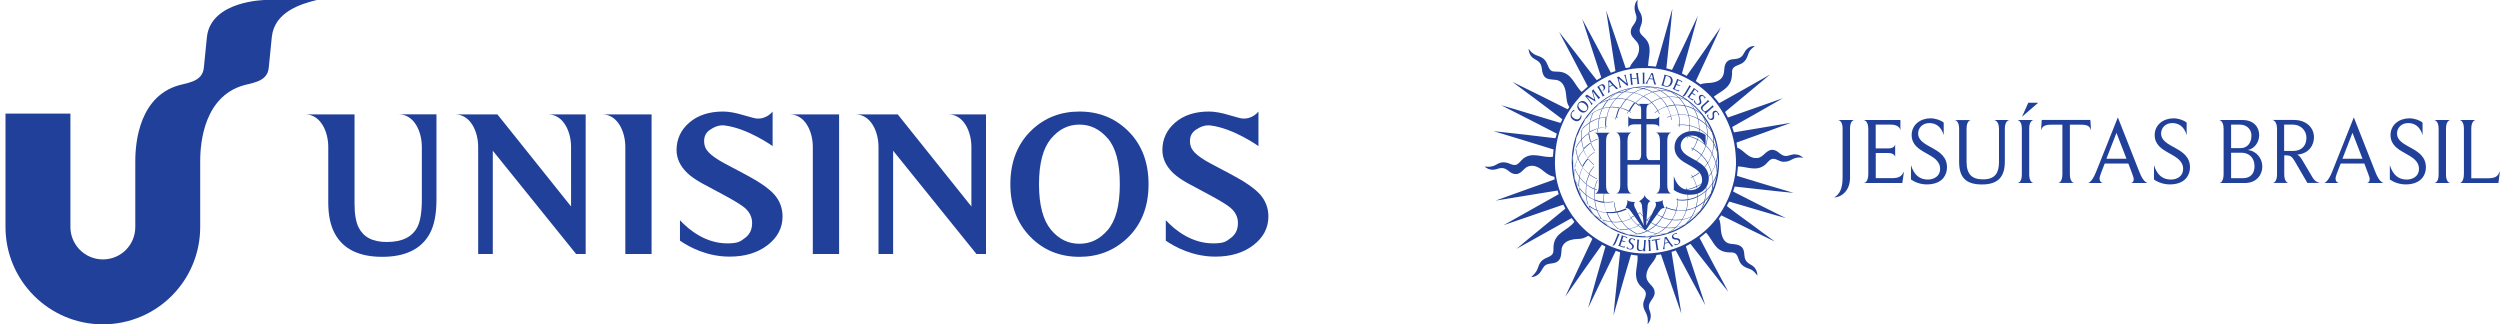 <svg width="185" height="24" viewBox="0 0 185 24" fill="none" xmlns="http://www.w3.org/2000/svg">
<path fill-rule="evenodd" clip-rule="evenodd" d="M87.942 13.586L89.43 14.383C90.287 14.842 90.823 15.173 91.067 15.383C91.432 15.705 91.608 16.075 91.608 16.505C91.608 16.996 91.425 17.354 91.081 17.609C90.726 17.875 90.585 18.004 89.807 18.01C88.192 18.023 86.963 17.039 86.269 16.298V17.81C86.994 18.307 88.292 18.99 89.943 18.99C91.063 18.99 92.003 18.714 92.742 18.147C93.484 17.581 93.861 16.869 93.861 16.023C93.861 15.395 93.651 14.841 93.23 14.372C92.813 13.919 92.109 13.437 91.144 12.926L89.614 12.114C89.052 11.819 88.654 11.541 88.406 11.288C88.176 11.057 88.057 10.777 88.057 10.44C88.057 10.067 88.205 9.799 88.49 9.605C88.802 9.392 89.168 9.232 89.586 9.285C91.305 9.505 93.126 10.81 93.126 10.81V8.254C93.126 8.254 92.654 8.886 91.846 8.758C91.82 8.754 91.558 8.696 90.968 8.521C90.397 8.346 89.893 8.254 89.459 8.254C88.441 8.254 87.602 8.52 86.963 9.069C86.331 9.613 86.016 10.297 86.016 11.105C86.016 11.733 86.291 12.305 86.82 12.811C87.105 13.078 87.482 13.336 87.942 13.586Z" fill="#214099"/>
<path fill-rule="evenodd" clip-rule="evenodd" d="M32.299 14.773V8.463H29.523C30.624 8.463 31.216 9.704 31.216 10.865V14.773C31.216 15.718 31.1 16.383 30.889 16.795C30.518 17.519 29.79 17.907 28.616 17.907C27.558 17.907 26.889 17.534 26.535 16.827C26.341 16.43 26.236 15.856 26.236 15.087V8.465H22.598C23.698 8.465 24.291 9.706 24.291 10.866V14.977C24.291 15.925 24.453 16.709 24.794 17.317C25.428 18.46 26.617 19.005 28.28 19.005C29.964 19.005 31.163 18.451 31.798 17.293C32.139 16.67 32.299 15.823 32.299 14.773Z" fill="#214099"/>
<path fill-rule="evenodd" clip-rule="evenodd" d="M46.273 10.869V18.794H48.217V8.467H44.58C45.681 8.467 46.273 9.707 46.273 10.869Z" fill="#214099"/>
<path fill-rule="evenodd" clip-rule="evenodd" d="M55.191 12.926L53.662 12.115C53.101 11.819 52.702 11.541 52.455 11.288C52.224 11.057 52.105 10.777 52.105 10.44C52.105 10.067 52.253 9.799 52.539 9.605C52.851 9.392 53.217 9.232 53.634 9.285C55.354 9.505 57.174 10.81 57.174 10.81V8.254C57.174 8.254 56.703 8.886 55.895 8.758C55.869 8.754 55.606 8.696 55.016 8.521C54.446 8.347 53.942 8.254 53.507 8.254C52.49 8.254 51.65 8.52 51.012 9.069C50.379 9.613 50.065 10.297 50.065 11.105C50.065 11.733 50.34 12.305 50.868 12.811C51.154 13.078 51.531 13.336 51.991 13.586L53.478 14.383C54.336 14.842 54.871 15.173 55.116 15.383C55.481 15.705 55.657 16.075 55.657 16.505C55.657 16.996 55.474 17.354 55.13 17.609C54.775 17.875 54.633 18.004 53.855 18.01C52.24 18.023 51.012 17.039 50.318 16.298V17.81C51.043 18.307 52.34 18.99 53.992 18.99C55.112 18.99 56.052 18.714 56.79 18.148C57.533 17.582 57.909 16.869 57.909 16.023C57.909 15.395 57.7 14.841 57.279 14.372C56.861 13.919 56.158 13.437 55.191 12.926Z" fill="#214099"/>
<path fill-rule="evenodd" clip-rule="evenodd" d="M35.385 10.869V18.794H36.467L36.467 11.152L42.63 18.794H43.341L43.34 8.467H40.565C41.666 8.467 42.258 9.707 42.258 10.869L42.259 15.279L36.81 8.467H33.691C34.792 8.467 35.385 9.707 35.385 10.869Z" fill="#214099"/>
<path fill-rule="evenodd" clip-rule="evenodd" d="M77.764 10.275C78.351 9.564 79.053 9.22 79.88 9.22C80.678 9.22 81.371 9.551 81.969 10.236C82.553 10.904 82.867 12.02 82.867 13.633C82.867 15.226 82.555 16.339 81.976 17.017C81.388 17.706 80.693 18.039 79.88 18.039C79.047 18.039 78.347 17.697 77.764 16.991C77.191 16.291 76.886 15.185 76.886 13.633C76.886 12.075 77.192 10.97 77.764 10.275ZM79.88 19.005C81.241 19.005 82.411 18.557 83.377 17.662C84.459 16.656 84.993 15.304 84.993 13.633C84.993 11.987 84.478 10.649 83.431 9.643C82.468 8.716 81.28 8.254 79.88 8.254C78.484 8.254 77.298 8.714 76.336 9.636C75.284 10.647 74.766 11.987 74.766 13.633C74.766 15.201 75.252 16.501 76.236 17.515C77.203 18.509 78.424 19.005 79.88 19.005Z" fill="#214099"/>
<path fill-rule="evenodd" clip-rule="evenodd" d="M60.148 10.869V18.794H62.093V8.467H58.455C59.555 8.467 60.148 9.707 60.148 10.869Z" fill="#214099"/>
<path fill-rule="evenodd" clip-rule="evenodd" d="M71.883 10.869V15.279L66.434 8.467H63.316C64.416 8.467 65.009 9.707 65.009 10.869V18.794H66.091V11.152L72.255 18.794H72.965V8.467H70.19C71.29 8.467 71.883 9.707 71.883 10.869Z" fill="#214099"/>
<path fill-rule="evenodd" clip-rule="evenodd" d="M14.815 16.793V11.966C14.815 11.218 14.838 7.433 17.783 6.391C18.508 6.119 19.799 6.141 19.89 4.986C19.934 4.487 20.116 2.72 20.116 2.72C20.32 0.884 22.245 0.295 23.446 0H19.618C19.618 0 15.631 0.045 15.314 2.719C15.314 2.719 15.132 4.487 15.087 4.986C14.996 6.141 13.705 6.119 12.98 6.391C10.057 7.433 10.012 11.15 10.012 11.966V16.793C10.012 18.13 8.947 19.196 7.611 19.196C6.297 19.196 5.21 18.13 5.21 16.793V8.408H0.407L0.406 16.793C0.406 20.782 3.646 24 7.611 24C11.598 24 14.815 20.782 14.815 16.793Z" fill="#214099"/>
<g clip-path="url(#clip0_2871_24574)">
<path d="M136.352 9.51C136.352 8.965 136.091 8.895 136.031 8.881H137.209C137.167 8.886 136.902 8.941 136.902 9.52V13.156C136.902 14.2 136.166 14.611 135.732 14.611C136.114 14.391 136.352 13.976 136.352 13.156V9.51Z" fill="#214099"/>
<path d="M140.764 13.543H137.931C137.987 13.534 138.253 13.473 138.253 12.876V9.538C138.253 8.96 137.969 8.886 137.908 8.881H140.629V9.636C140.615 9.562 140.545 9.221 139.916 9.221H138.803V10.983H139.73C140.168 10.983 140.228 10.746 140.242 10.694V11.613C140.233 11.58 140.182 11.324 139.739 11.324H138.807V13.184H139.953C140.503 13.184 140.704 13.077 140.895 12.694L140.773 13.534L140.764 13.543Z" fill="#214099"/>
<path d="M143.83 13.148C143.588 13.46 143.169 13.646 142.581 13.646C142.134 13.646 141.72 13.497 141.412 13.283V12.22C141.65 12.994 142.097 13.287 142.661 13.287C143.117 13.287 143.569 13.036 143.569 12.504C143.569 11.278 141.463 11.427 141.463 9.991C141.463 9.227 142.116 8.756 142.852 8.756C143.234 8.756 143.62 8.896 143.835 9.073V9.996C143.648 9.362 143.243 9.106 142.773 9.106C142.255 9.106 141.943 9.478 141.943 9.87C141.943 10.975 144.077 10.844 144.077 12.383C144.077 12.658 143.998 12.928 143.825 13.148" fill="#214099"/>
<path d="M147.575 8.881H148.698C148.638 8.89 148.358 8.951 148.358 9.538V11.953C148.358 13.067 147.883 13.65 146.662 13.65C145.442 13.65 144.976 13.095 144.976 11.986V9.529C144.976 8.965 144.71 8.89 144.654 8.886H145.838C145.796 8.895 145.526 8.946 145.526 9.524V11.972C145.526 12.867 145.894 13.273 146.746 13.273C147.683 13.273 147.925 12.741 147.925 11.986V9.543C147.925 8.979 147.645 8.9 147.58 8.886" fill="#214099"/>
<path d="M150.474 13.543H149.309C149.365 13.534 149.616 13.473 149.616 12.914V9.52C149.616 8.965 149.351 8.895 149.295 8.881H150.474C150.432 8.89 150.161 8.951 150.161 9.52V12.914C150.161 13.459 150.413 13.534 150.474 13.543ZM149.635 8.629L150.092 7.604H150.823L149.64 8.629H149.635Z" fill="#214099"/>
<path d="M153.954 9.227H153.171V12.886C153.171 13.455 153.422 13.53 153.483 13.539H152.304C152.36 13.53 152.616 13.478 152.616 12.886V9.227H151.829C151.326 9.227 151.135 9.32 151.037 9.656L151.088 8.877H154.685L154.741 9.66C154.648 9.338 154.503 9.227 153.954 9.227Z" fill="#214099"/>
<path d="M158.93 13.543H157.686C157.718 13.543 157.895 13.506 157.895 13.259C157.895 13.156 157.849 13.035 157.779 12.844L157.499 12.103H155.748L155.473 12.816C155.412 12.984 155.37 13.11 155.37 13.208C155.37 13.497 155.584 13.539 155.626 13.543H154.518C154.55 13.534 154.806 13.473 155.105 12.732L156.721 8.686L158.319 12.737C158.589 13.445 158.869 13.534 158.925 13.543M156.619 9.832L155.873 11.748H157.36L156.619 9.832Z" fill="#214099"/>
<path d="M161.808 13.148C161.566 13.46 161.146 13.646 160.564 13.646C160.117 13.646 159.697 13.497 159.395 13.283V12.22C159.632 12.994 160.079 13.287 160.648 13.287C161.104 13.287 161.552 13.036 161.552 12.504C161.552 11.278 159.446 11.427 159.446 9.991C159.446 9.227 160.103 8.756 160.834 8.756C161.216 8.756 161.603 8.896 161.812 9.073V9.996C161.631 9.362 161.221 9.106 160.75 9.106C160.233 9.106 159.921 9.478 159.921 9.87C159.921 10.975 162.059 10.844 162.059 12.383C162.059 12.658 161.976 12.928 161.808 13.148Z" fill="#214099"/>
<path d="M166.126 13.543H164.239C164.295 13.534 164.547 13.473 164.547 12.871V9.538C164.547 8.96 164.272 8.886 164.221 8.881H165.935C166.802 8.881 167.179 9.431 167.179 9.995C167.179 10.522 166.834 11.011 166.336 11.1C167.002 11.179 167.412 11.734 167.412 12.331C167.412 12.928 166.983 13.543 166.126 13.543ZM165.758 9.221H165.101V10.96H165.809C166.271 10.96 166.606 10.611 166.606 10.032C166.606 9.529 166.215 9.221 165.758 9.221ZM165.856 11.3H165.101V13.189H165.926C166.653 13.189 166.834 12.727 166.834 12.298C166.834 11.706 166.462 11.3 165.861 11.3" fill="#214099"/>
<path d="M170.75 13.544L169.795 11.903C169.613 11.581 169.455 11.497 169.208 11.497H169.035V12.896C169.035 13.46 169.287 13.534 169.352 13.539H168.187C168.243 13.53 168.5 13.478 168.5 12.896V9.544C168.5 8.961 168.22 8.891 168.164 8.877H169.757C170.652 8.877 171.234 9.436 171.234 10.159C171.234 10.723 170.876 11.371 169.995 11.441C170.111 11.488 170.247 11.637 170.349 11.814L171.136 13.143C171.313 13.441 171.537 13.506 171.682 13.539H170.745L170.75 13.544ZM169.646 9.222H169.026V11.171H169.646C170.4 11.171 170.675 10.714 170.675 10.196C170.675 9.711 170.321 9.222 169.646 9.222Z" fill="#214099"/>
<path d="M176.392 13.543H175.148C175.18 13.543 175.357 13.506 175.357 13.259C175.357 13.156 175.311 13.035 175.241 12.844L174.961 12.103H173.21L172.935 12.816C172.874 12.984 172.832 13.11 172.832 13.208C172.832 13.497 173.047 13.539 173.093 13.543H171.984C172.017 13.534 172.269 13.473 172.571 12.732L174.183 8.686L175.781 12.737C176.052 13.445 176.331 13.534 176.387 13.543M174.081 9.832L173.34 11.748H174.826L174.086 9.832H174.081Z" fill="#214099"/>
<path d="M179.266 13.148C179.019 13.46 178.604 13.646 178.022 13.646C177.57 13.646 177.155 13.497 176.848 13.283V12.22C177.085 12.994 177.533 13.287 178.096 13.287C178.553 13.287 179.005 13.036 179.005 12.504C179.005 11.278 176.899 11.427 176.899 9.991C176.899 9.227 177.551 8.756 178.287 8.756C178.669 8.756 179.056 8.896 179.27 9.073V9.996C179.084 9.362 178.679 9.106 178.208 9.106C177.691 9.106 177.379 9.478 177.379 9.87C177.379 10.975 179.517 10.844 179.517 12.383C179.517 12.658 179.438 12.928 179.266 13.148Z" fill="#214099"/>
<path d="M181.315 13.543H180.151C180.207 13.534 180.458 13.473 180.458 12.914V9.52C180.458 8.965 180.193 8.895 180.137 8.881H181.315C181.273 8.89 181.003 8.951 181.003 9.52V12.914C181.003 13.459 181.255 13.534 181.315 13.543Z" fill="#214099"/>
<path d="M184.883 13.543H182.032C182.078 13.534 182.33 13.464 182.33 12.844V9.534C182.33 8.96 182.069 8.89 182.018 8.881H183.187C183.131 8.89 182.875 8.96 182.875 9.534V13.193H183.984C184.575 13.193 184.822 13.137 184.999 12.648L184.883 13.543Z" fill="#214099"/>
<path d="M121.952 17.493H121.877L121.914 17.497H121.952V17.493ZM120.386 17.306L120.447 17.334H120.512C120.47 17.334 120.428 17.32 120.386 17.306ZM118.998 16.705L119.077 16.77L119.17 16.807C119.114 16.775 119.058 16.742 119.003 16.705M117.838 15.735L117.908 15.842L118.006 15.917C117.95 15.856 117.889 15.796 117.833 15.735M116.985 14.504L117.027 14.621L117.097 14.714C117.06 14.644 117.022 14.574 116.985 14.504ZM116.496 13.073C116.496 13.115 116.496 13.157 116.505 13.199L116.552 13.315C116.538 13.259 116.524 13.204 116.51 13.152V13.138L116.496 13.073ZM116.398 11.576L116.375 11.684L116.384 11.8C116.389 11.726 116.394 11.651 116.398 11.576ZM116.687 10.131L116.654 10.197L116.64 10.271C116.654 10.225 116.668 10.178 116.687 10.136M117.339 8.817L117.316 8.84L117.302 8.873L117.339 8.817ZM120.861 6.509H120.824L120.787 6.523L120.866 6.509H120.861ZM121.09 6.476C121.309 6.448 121.532 6.434 121.761 6.434C121.863 6.434 121.961 6.434 122.059 6.444L122.143 6.434L122.217 6.453C122.678 6.495 123.126 6.597 123.545 6.747L123.587 6.756H123.592L123.629 6.779C124.076 6.952 124.491 7.18 124.873 7.46L124.901 7.474L124.924 7.502C125.306 7.791 125.655 8.131 125.949 8.514L125.968 8.532L125.982 8.56C126.275 8.947 126.522 9.376 126.708 9.833L126.718 9.852L126.722 9.875C126.797 10.066 126.867 10.262 126.918 10.462L126.932 10.509C126.997 10.765 127.048 11.022 127.081 11.283L127.09 11.325V11.371C127.109 11.567 127.123 11.763 127.123 11.959C127.123 12.239 127.104 12.514 127.062 12.779V12.849L127.044 12.919C127.034 12.98 127.02 13.045 127.006 13.11V13.134C126.913 13.53 126.788 13.898 126.643 14.239L126.624 14.308L126.587 14.374C126.387 14.807 126.145 15.194 125.856 15.544L125.823 15.595L125.772 15.642C125.604 15.833 125.427 16.01 125.231 16.178C125.101 16.29 124.966 16.397 124.821 16.5L124.71 16.607C124.663 16.635 124.612 16.658 124.561 16.677C124.519 16.705 124.477 16.733 124.43 16.756L124.411 16.765L124.342 16.807C124.085 16.952 123.82 17.073 123.54 17.176C123.484 17.208 123.428 17.236 123.373 17.264C123.307 17.278 123.242 17.288 123.177 17.292C122.841 17.385 122.492 17.446 122.133 17.474C122.059 17.493 121.984 17.511 121.91 17.521C121.83 17.511 121.756 17.502 121.677 17.483C121.341 17.479 121.01 17.441 120.694 17.376C120.61 17.376 120.526 17.371 120.442 17.362H120.437C120.358 17.329 120.274 17.292 120.2 17.25C119.897 17.157 119.608 17.036 119.329 16.891C119.24 16.863 119.152 16.835 119.063 16.798C118.984 16.733 118.914 16.667 118.844 16.598C118.593 16.43 118.36 16.243 118.141 16.038C118.052 15.982 117.973 15.926 117.889 15.861C117.828 15.772 117.773 15.684 117.721 15.591L117.703 15.567L117.689 15.549L117.623 15.469C117.47 15.283 117.33 15.082 117.2 14.868C117.134 14.793 117.069 14.714 117.013 14.635C116.976 14.532 116.948 14.434 116.92 14.332L116.878 14.239C116.855 14.183 116.831 14.122 116.808 14.066C116.734 13.88 116.668 13.688 116.613 13.493C116.566 13.399 116.524 13.302 116.487 13.204C116.477 13.096 116.473 12.989 116.477 12.886C116.426 12.593 116.403 12.294 116.403 11.987C116.384 11.884 116.37 11.786 116.361 11.684C116.38 11.581 116.403 11.488 116.431 11.39C116.463 11.068 116.519 10.756 116.603 10.453C116.613 10.364 116.622 10.271 116.64 10.183C116.678 10.099 116.72 10.024 116.766 9.949C116.887 9.632 117.036 9.329 117.209 9.04C117.237 8.966 117.269 8.891 117.307 8.817C117.358 8.756 117.414 8.7 117.47 8.649C117.679 8.36 117.917 8.089 118.178 7.847C118.22 7.796 118.262 7.74 118.308 7.688C118.364 7.651 118.415 7.618 118.471 7.59C118.77 7.353 119.096 7.143 119.44 6.97C119.482 6.938 119.524 6.915 119.566 6.887C119.613 6.873 119.659 6.859 119.701 6.849C119.976 6.733 120.26 6.635 120.559 6.565C120.647 6.528 120.736 6.5 120.824 6.472C120.885 6.467 120.941 6.467 121.001 6.467H121.099L121.09 6.476ZM121.784 6.397C121.691 6.397 121.593 6.397 121.495 6.402C121.099 6.42 120.666 6.495 120.307 6.593C119.231 6.901 118.406 7.465 117.763 8.173C116.929 9.092 116.226 10.444 116.319 12.262C116.408 13.968 117.134 15.204 118.052 16.071C118.891 16.859 120.121 17.562 121.714 17.562C121.816 17.562 121.924 17.562 122.031 17.553H122.105L122.124 17.53L122.175 17.493L122.217 17.535C123.801 17.399 124.896 16.709 125.753 15.791C126.187 15.329 126.555 14.751 126.82 14.094C127.09 13.427 127.249 12.621 127.207 11.712C127.128 9.996 126.396 8.765 125.483 7.894C124.63 7.082 123.419 6.397 121.784 6.397ZM121.621 5.045H121.625C121.709 5.04 121.793 5.036 121.877 5.036C122.837 5.036 123.75 5.297 124.425 5.604C125.982 6.308 127.114 7.432 127.826 8.984C128.19 9.772 128.413 10.672 128.46 11.763C128.507 12.873 128.246 13.824 127.915 14.621C127.244 16.215 126.121 17.376 124.616 18.108C123.843 18.486 122.949 18.719 121.91 18.756C121.835 18.756 121.765 18.756 121.695 18.756C120.722 18.756 119.846 18.518 119.119 18.201C117.568 17.511 116.435 16.378 115.709 14.831C115.35 14.071 115.066 13.124 115.066 12.061C115.066 9.768 115.881 8.308 116.948 7.12C117.47 6.537 118.145 6.052 118.9 5.684C119.645 5.325 120.54 5.036 121.602 5.036H121.616L121.621 5.045ZM121.183 -0.004H121.174C120.973 0.206 120.903 0.556 121.006 0.91C121.043 1.045 121.099 1.171 121.099 1.297C121.099 1.721 120.745 1.875 120.684 2.239C120.61 2.663 120.95 2.863 121.146 3.12C121.383 3.437 121.304 3.856 121.146 4.159C120.992 4.458 120.712 4.672 120.61 4.98C120.512 5.003 120.414 5.026 120.298 5.036C119.818 3.614 119.343 2.187 118.853 0.775C119.082 2.271 119.31 3.768 119.543 5.26C119.426 5.301 119.319 5.343 119.203 5.385C118.499 4.052 117.796 2.723 117.083 1.404C117.549 2.849 118.024 4.28 118.49 5.726C118.388 5.805 118.271 5.861 118.159 5.931C117.223 4.756 116.3 3.511 115.369 2.364C116.086 3.707 116.794 5.054 117.498 6.406C117.344 6.537 117.2 6.672 117.046 6.803C116.482 6.28 116.338 5.39 115.378 5.306C115.247 5.297 115.103 5.306 114.945 5.287C114.619 5.241 114.563 4.831 114.427 4.602C114.33 4.439 114.213 4.313 114.031 4.225C113.85 4.131 113.659 4.103 113.496 3.991C113.375 3.908 113.281 3.824 113.198 3.716C113.174 3.688 113.16 3.637 113.114 3.618C113.137 3.875 113.207 4.047 113.342 4.201C113.472 4.35 113.663 4.411 113.822 4.532C114.008 4.672 114.073 4.859 114.106 5.152C114.129 5.362 114.195 5.577 114.311 5.693C114.497 5.88 114.763 5.875 115.103 5.908C115.546 5.949 115.746 6.294 115.839 6.681C115.937 7.092 115.881 7.59 116.133 7.912C116.086 7.968 116.067 8.047 116.002 8.085C114.651 7.409 113.267 6.709 111.921 6.061C113.151 6.984 114.395 7.889 115.616 8.826C115.56 8.91 115.541 9.031 115.471 9.096C114.008 8.667 112.536 8.201 111.087 7.786C112.466 8.481 113.836 9.185 115.206 9.889C115.164 9.991 115.154 10.131 115.098 10.229C113.584 10.052 112.033 9.861 110.528 9.707C112.014 10.155 113.496 10.602 114.968 11.064C114.931 11.227 114.945 11.441 114.912 11.604C114.837 11.614 114.763 11.618 114.693 11.618C114.474 11.618 114.274 11.586 114.083 11.549C113.887 11.516 113.696 11.483 113.496 11.483C113.444 11.483 113.389 11.483 113.337 11.488C113.062 11.516 112.881 11.609 112.718 11.74C112.545 11.875 112.443 12.066 112.256 12.169C112.201 12.201 112.14 12.21 112.079 12.21C111.921 12.21 111.753 12.122 111.604 12.071C111.497 12.033 111.385 12.01 111.264 12.01C111.199 12.01 111.134 12.019 111.068 12.033C110.901 12.071 110.78 12.155 110.635 12.229C110.486 12.304 110.304 12.341 110.118 12.341C110.034 12.341 109.95 12.332 109.871 12.318V12.327C110.02 12.467 110.193 12.546 110.421 12.56H110.467C110.682 12.56 110.835 12.476 111.013 12.444C111.054 12.434 111.096 12.434 111.134 12.434C111.348 12.434 111.497 12.546 111.646 12.658C111.791 12.77 111.94 12.882 112.154 12.882H112.228C112.503 12.845 112.662 12.63 112.862 12.448C112.997 12.327 113.179 12.267 113.375 12.267C113.472 12.267 113.57 12.28 113.663 12.318C114.199 12.504 114.39 12.966 115.019 13.082C115.019 13.157 115.042 13.208 115.047 13.274C113.594 13.8 112.121 14.313 110.672 14.845C112.21 14.602 113.724 14.341 115.261 14.099C115.28 14.197 115.322 14.276 115.345 14.369C113.985 15.134 112.62 15.898 111.264 16.663C112.741 16.164 114.209 15.646 115.685 15.143C115.732 15.241 115.793 15.329 115.834 15.437C114.637 16.434 113.384 17.427 112.215 18.42C113.57 17.656 114.935 16.901 116.296 16.141C116.366 16.234 116.445 16.313 116.501 16.42C115.998 17.078 115.08 17.176 114.963 18.173C114.945 18.308 114.968 18.458 114.945 18.635C114.903 18.971 114.493 19.026 114.269 19.166C114.101 19.269 113.994 19.381 113.901 19.572C113.817 19.754 113.78 19.95 113.663 20.113C113.58 20.234 113.491 20.341 113.389 20.425L113.305 20.504C113.556 20.495 113.719 20.406 113.864 20.28C114.097 20.075 114.157 19.73 114.418 19.59C114.577 19.507 114.768 19.511 114.954 19.474C115.341 19.399 115.504 19.162 115.536 18.728C115.55 18.546 115.541 18.35 115.648 18.169C115.811 17.889 116.137 17.754 116.496 17.702C116.692 17.674 116.901 17.693 117.088 17.646C117.265 17.6 117.395 17.521 117.54 17.446C117.637 17.521 117.754 17.581 117.833 17.679C117.162 19.101 116.468 20.551 115.825 21.963C116.729 20.672 117.633 19.381 118.546 18.108C118.62 18.164 118.728 18.192 118.802 18.253C118.369 19.754 117.922 21.288 117.521 22.789C118.201 21.376 118.877 19.963 119.566 18.56C119.673 18.598 119.785 18.625 119.888 18.667C119.729 20.224 119.538 21.791 119.399 23.339C119.827 21.838 120.246 20.322 120.698 18.845C120.852 18.877 121.024 18.882 121.178 18.91C121.22 19.553 120.997 19.977 121.085 20.537C121.127 20.803 121.234 20.98 121.369 21.138C121.523 21.32 121.798 21.465 121.793 21.758C121.789 22.029 121.598 22.248 121.598 22.541C121.598 22.803 121.719 22.989 121.826 23.208C121.938 23.432 121.961 23.735 121.919 23.991H121.928C122.063 23.805 122.157 23.646 122.157 23.381C122.157 23.199 122.096 23.05 122.049 22.905C121.872 22.332 122.455 22.136 122.445 21.646C122.441 21.264 122.124 21.087 121.956 20.84C121.705 20.472 121.872 20.019 122.068 19.716C122.259 19.427 122.497 19.227 122.581 18.873C122.688 18.854 122.8 18.84 122.911 18.826C123.41 20.29 123.908 21.758 124.421 23.213C124.179 21.688 123.932 20.169 123.694 18.64C123.797 18.602 123.908 18.574 124.006 18.532C124.738 19.88 125.46 21.236 126.191 22.584C125.711 21.129 125.227 19.684 124.752 18.224C124.863 18.169 124.98 18.108 125.087 18.038C126.023 19.213 126.96 20.448 127.896 21.595C127.179 20.271 126.466 18.942 125.767 17.605C125.93 17.474 126.089 17.348 126.247 17.213C126.555 17.549 126.713 17.936 127.011 18.271C127.235 18.523 127.538 18.663 127.962 18.677C128.087 18.681 128.246 18.667 128.367 18.728C128.6 18.84 128.637 19.199 128.754 19.404C128.847 19.562 128.977 19.684 129.15 19.772C129.341 19.87 129.527 19.898 129.676 20.005C129.825 20.113 129.914 20.234 130.053 20.392C130.035 20.127 129.965 19.954 129.834 19.8C129.709 19.646 129.522 19.581 129.364 19.46C129.201 19.339 129.112 19.171 129.089 18.928C129.066 18.658 129.052 18.462 128.903 18.299C128.777 18.159 128.577 18.099 128.367 18.075C128.143 18.047 127.938 18.057 127.752 17.931C127.533 17.777 127.416 17.493 127.365 17.176C127.314 16.854 127.351 16.472 127.198 16.187C127.253 16.099 127.314 16.019 127.375 15.935C128.693 16.584 130.03 17.255 131.344 17.875C130.743 17.446 130.156 17.008 129.56 16.565C128.968 16.127 128.362 15.707 127.789 15.245C127.85 15.138 127.892 15.012 127.971 14.919C129.369 15.32 130.771 15.758 132.155 16.141C130.845 15.493 129.546 14.84 128.25 14.173C128.297 14.057 128.316 13.912 128.376 13.805C129.825 13.954 131.283 14.145 132.718 14.271C131.321 13.856 129.914 13.446 128.535 13.012C128.567 12.784 128.586 12.551 128.609 12.313C129.084 12.336 129.429 12.467 129.816 12.467C129.895 12.467 129.984 12.462 130.072 12.448C130.3 12.411 130.482 12.308 130.626 12.187C130.766 12.071 130.892 11.87 131.06 11.791C131.116 11.763 131.176 11.754 131.232 11.754C131.46 11.754 131.675 11.945 131.926 11.968H132.038C132.29 11.973 132.457 11.88 132.634 11.786C132.788 11.702 132.979 11.651 133.184 11.651C133.268 11.651 133.352 11.66 133.436 11.679V11.67C133.268 11.53 133.1 11.423 132.83 11.423H132.742C132.509 11.441 132.35 11.544 132.159 11.544C132.094 11.544 132.029 11.53 131.95 11.502C131.754 11.427 131.568 11.199 131.349 11.124C131.274 11.101 131.204 11.087 131.144 11.087C130.692 11.087 130.491 11.651 130.049 11.693H129.951H129.858C129.285 11.633 129.042 11.106 128.558 10.928C128.544 10.798 128.516 10.681 128.502 10.551C129.853 10.071 131.195 9.581 132.527 9.087C131.116 9.315 129.727 9.567 128.311 9.796C128.269 9.665 128.222 9.535 128.181 9.399C129.438 8.695 130.682 7.982 131.931 7.269C130.575 7.74 129.224 8.22 127.868 8.695C127.799 8.556 127.719 8.425 127.654 8.285C128.754 7.362 129.904 6.434 130.981 5.516C129.732 6.229 128.479 6.933 127.216 7.637C127.086 7.469 126.96 7.306 126.82 7.152C127.17 6.891 127.5 6.742 127.803 6.434C128.031 6.201 128.148 5.926 128.171 5.516C128.176 5.39 128.157 5.241 128.208 5.12C128.311 4.868 128.716 4.812 128.917 4.681C129.066 4.584 129.182 4.458 129.266 4.276C129.355 4.085 129.387 3.908 129.49 3.754C129.569 3.642 129.676 3.553 129.774 3.474L129.853 3.399C129.597 3.399 129.434 3.488 129.289 3.614C129.14 3.74 129.08 3.917 128.968 4.08C128.865 4.225 128.73 4.299 128.563 4.341C128.362 4.392 128.167 4.364 127.985 4.439C127.691 4.56 127.603 4.863 127.584 5.255C127.547 5.838 127.146 6.061 126.62 6.127C126.364 6.159 126.079 6.136 125.828 6.243C125.711 6.164 125.595 6.085 125.488 6.001C126.098 4.677 126.741 3.334 127.328 2.019C126.489 3.218 125.665 4.43 124.812 5.614C124.7 5.549 124.57 5.507 124.463 5.437C124.849 4.019 125.269 2.579 125.641 1.171C125.012 2.509 124.379 3.852 123.727 5.171C123.592 5.129 123.447 5.096 123.312 5.054C123.461 3.591 123.633 2.099 123.755 0.644C123.354 2.075 122.963 3.521 122.539 4.928C122.362 4.896 122.147 4.901 121.956 4.882C121.984 4.322 122.138 3.88 122.04 3.399C121.994 3.171 121.891 3.012 121.765 2.868C121.649 2.728 121.467 2.607 121.379 2.444C121.253 2.211 121.42 1.963 121.481 1.735C121.537 1.535 121.528 1.32 121.462 1.124C121.402 0.947 121.29 0.817 121.234 0.649C121.169 0.462 121.146 0.206 121.188 0.001" fill="#214099"/>
<path d="M121.621 16.466L121.551 16.512L121.565 16.545L121.621 16.503V16.466ZM122.222 15.864C122.12 16.009 122.003 16.139 121.873 16.256L121.836 16.223V16.265L121.85 16.279L121.831 16.293V16.34L121.873 16.298L121.971 16.372L121.985 16.345L121.901 16.279C121.989 16.195 122.073 16.107 122.152 16.014C122.176 15.962 122.199 15.916 122.222 15.869M121.328 15.72C121.286 15.762 121.244 15.799 121.207 15.832L121.221 15.86C121.263 15.827 121.305 15.79 121.346 15.752C121.398 15.822 121.454 15.892 121.514 15.962L121.533 15.986L121.57 16.028V15.976L121.556 15.967C121.505 15.906 121.454 15.841 121.402 15.78L121.37 15.734L121.379 15.725H121.323L121.328 15.72ZM122.32 15.669H122.306L122.316 15.678V15.669H122.32ZM125.74 12.755C125.665 12.811 125.591 12.867 125.516 12.913C125.432 12.965 125.344 13.016 125.255 13.058C125.227 13.011 125.199 12.965 125.171 12.923L125.162 12.965L125.232 13.072L125.12 13.123L125.106 13.165C125.157 13.146 125.204 13.128 125.251 13.104C125.279 13.156 125.307 13.207 125.334 13.258C125.418 13.426 125.484 13.603 125.53 13.785C125.4 13.846 125.269 13.897 125.13 13.939C125.036 13.967 124.938 13.99 124.841 14.009C124.827 13.962 124.817 13.916 124.799 13.874L124.775 13.911L124.808 14.014L124.706 14.028L124.696 14.046L124.743 14.06L124.817 14.051L124.827 14.079L124.859 14.088L124.85 14.046C124.948 14.028 125.046 14.004 125.139 13.981C125.274 13.939 125.409 13.892 125.539 13.827C125.549 13.878 125.563 13.934 125.577 13.99L125.605 13.976C125.595 13.92 125.581 13.869 125.567 13.813C125.689 13.752 125.81 13.683 125.922 13.608L125.935 13.557C125.814 13.641 125.689 13.72 125.558 13.78C125.512 13.599 125.442 13.426 125.358 13.254C125.334 13.202 125.307 13.151 125.279 13.1C125.367 13.058 125.456 13.007 125.539 12.955C125.619 12.904 125.693 12.853 125.768 12.792L125.744 12.769L125.74 12.755ZM121.882 17.491C121.668 17.463 121.458 17.412 121.253 17.333C121.333 17.319 121.412 17.296 121.486 17.272H121.491C121.631 17.23 121.77 17.174 121.906 17.109C122.12 17.198 122.343 17.258 122.572 17.286C122.376 17.38 122.166 17.445 121.952 17.487H121.915H121.878L121.882 17.491ZM120.075 17.002C120.228 17.002 120.387 16.988 120.54 16.96C120.722 17.105 120.923 17.226 121.137 17.319C121.002 17.342 120.862 17.352 120.722 17.352C120.652 17.352 120.582 17.352 120.513 17.342H120.447L120.387 17.31C120.196 17.226 120.019 17.119 119.851 16.993C119.912 16.993 119.972 17.002 120.028 17.002H120.075ZM123.55 16.885C123.681 16.885 123.816 16.876 123.951 16.853C123.774 17.007 123.583 17.133 123.373 17.24C123.224 17.263 123.075 17.277 122.921 17.277C122.842 17.277 122.763 17.277 122.688 17.268C122.893 17.16 123.089 17.025 123.257 16.871C123.35 16.881 123.448 16.885 123.545 16.885M122.623 17.263C122.39 17.235 122.157 17.179 121.938 17.09C122.148 16.983 122.348 16.848 122.525 16.685C122.744 16.773 122.972 16.839 123.21 16.867C123.033 17.025 122.837 17.156 122.623 17.263ZM119.497 16.452H119.543C119.697 16.452 119.856 16.438 120.005 16.41C120.126 16.578 120.266 16.732 120.419 16.867L120.494 16.927C120.405 16.941 120.317 16.951 120.224 16.96C120.168 16.96 120.117 16.965 120.061 16.965C119.972 16.965 119.879 16.965 119.79 16.951C119.604 16.802 119.436 16.629 119.297 16.438C119.362 16.442 119.422 16.447 119.488 16.447L119.497 16.452ZM118.994 16.708C118.845 16.582 118.71 16.433 118.588 16.275C118.803 16.359 119.031 16.41 119.259 16.438C119.394 16.629 119.557 16.802 119.735 16.951C119.539 16.927 119.348 16.876 119.161 16.811L119.068 16.773L118.989 16.708H118.994ZM124.03 16.303C124.17 16.303 124.31 16.293 124.449 16.27C124.319 16.47 124.165 16.657 123.988 16.815C123.839 16.839 123.69 16.853 123.541 16.853C123.457 16.853 123.373 16.853 123.285 16.843C123.457 16.68 123.611 16.494 123.741 16.289C123.834 16.298 123.932 16.303 124.025 16.303M120.452 16.853C120.298 16.722 120.163 16.573 120.042 16.405L120.131 16.387L120.205 16.368L120.308 16.335L120.382 16.312L120.489 16.275L120.554 16.251C120.61 16.228 120.666 16.205 120.722 16.177C120.862 16.372 121.034 16.55 121.216 16.703C121.002 16.806 120.773 16.885 120.54 16.927L120.531 16.918L120.457 16.853H120.452ZM123.243 16.839C123.005 16.811 122.772 16.75 122.548 16.662C122.73 16.498 122.884 16.307 123.01 16.102C123.233 16.195 123.466 16.256 123.704 16.284C123.573 16.484 123.42 16.676 123.243 16.839ZM124.049 16.806C124.216 16.643 124.365 16.461 124.491 16.261C124.72 16.223 124.938 16.149 125.148 16.055C125.022 16.251 124.869 16.428 124.701 16.587C124.491 16.69 124.272 16.764 124.049 16.806ZM119.185 15.776H119.227C119.273 15.776 119.325 15.771 119.376 15.767H119.441C119.511 15.752 119.581 15.748 119.651 15.734C119.674 15.79 119.697 15.85 119.721 15.906L119.748 15.962L119.804 16.074L119.842 16.139L119.898 16.237L119.944 16.307L119.995 16.382C119.851 16.405 119.702 16.419 119.557 16.419C119.478 16.419 119.39 16.419 119.311 16.405H119.287L119.278 16.391C119.143 16.2 119.031 15.986 118.947 15.762C119.017 15.767 119.092 15.771 119.171 15.771H119.199L119.185 15.776ZM119.231 16.401C118.998 16.372 118.765 16.312 118.551 16.223C118.411 16.028 118.295 15.813 118.211 15.589C118.43 15.673 118.663 15.734 118.896 15.757C118.98 15.981 119.092 16.2 119.231 16.396M124.347 15.599C124.487 15.599 124.631 15.589 124.771 15.566C124.701 15.799 124.598 16.023 124.473 16.228C124.324 16.256 124.174 16.265 124.025 16.265C123.937 16.265 123.848 16.265 123.76 16.251C123.886 16.041 123.988 15.818 124.058 15.585C124.156 15.594 124.254 15.599 124.347 15.599ZM120.023 16.372C119.991 16.321 119.953 16.27 119.926 16.219L119.893 16.167L119.832 16.06L119.795 15.986L119.748 15.892L119.716 15.813L119.683 15.729C119.865 15.697 120.042 15.641 120.21 15.571C120.261 15.547 120.312 15.524 120.368 15.501C120.405 15.599 120.443 15.692 120.485 15.78C120.55 15.911 120.624 16.037 120.704 16.153L120.61 16.195L120.54 16.228C120.503 16.242 120.461 16.261 120.419 16.275L120.373 16.293C120.331 16.307 120.284 16.321 120.238 16.335L120.2 16.345C120.149 16.359 120.098 16.368 120.047 16.382H120.023V16.372ZM123.727 16.251C123.49 16.223 123.257 16.163 123.033 16.074C123.131 15.916 123.21 15.743 123.275 15.566C123.294 15.515 123.313 15.459 123.331 15.403C123.424 15.44 123.518 15.473 123.611 15.501C123.746 15.543 123.886 15.571 124.025 15.589C123.993 15.706 123.946 15.822 123.895 15.934C123.844 16.046 123.788 16.153 123.723 16.256M124.51 16.228C124.622 16.041 124.71 15.846 124.78 15.636L124.803 15.571C125.036 15.529 125.26 15.454 125.479 15.356C125.409 15.585 125.307 15.808 125.181 16.014H125.176C124.962 16.116 124.743 16.191 124.51 16.233M117.824 15.752C117.722 15.594 117.633 15.421 117.563 15.244C117.605 15.277 117.647 15.305 117.694 15.338L117.708 15.347C117.754 15.38 117.801 15.408 117.848 15.431H117.857C117.904 15.463 117.95 15.487 117.997 15.51L118.011 15.519C118.062 15.543 118.118 15.571 118.174 15.589C118.258 15.808 118.365 16.023 118.495 16.214C118.323 16.139 118.155 16.046 118.001 15.934L117.904 15.86L117.829 15.752H117.824ZM125.237 15.986C125.358 15.785 125.451 15.566 125.521 15.338C125.731 15.235 125.926 15.104 126.103 14.955C126.029 15.179 125.931 15.393 125.805 15.589C125.633 15.743 125.442 15.878 125.237 15.986ZM118.882 15.734L118.784 15.72L118.71 15.706L118.593 15.683L118.533 15.669C118.472 15.655 118.416 15.636 118.36 15.617H118.351C118.295 15.594 118.244 15.575 118.192 15.557C118.109 15.328 118.057 15.086 118.034 14.843C118.258 14.932 118.491 14.988 118.728 15.016C118.747 15.258 118.798 15.501 118.882 15.729M124.463 14.843C124.603 14.843 124.747 14.834 124.887 14.806C124.883 15.053 124.845 15.3 124.775 15.533C124.636 15.557 124.487 15.571 124.342 15.571C124.254 15.571 124.17 15.571 124.081 15.557H124.063C124.114 15.375 124.146 15.188 124.16 15.002C124.165 14.946 124.17 14.89 124.17 14.825H124.179C124.272 14.834 124.37 14.839 124.463 14.839M124.813 15.529C124.878 15.291 124.915 15.049 124.92 14.802C125.157 14.759 125.386 14.69 125.605 14.582C125.6 14.829 125.558 15.067 125.493 15.305C125.279 15.408 125.05 15.482 124.813 15.529ZM118.15 15.529L118.071 15.491L118.001 15.463L117.899 15.408L117.843 15.375C117.801 15.352 117.764 15.324 117.722 15.296L117.685 15.272C117.638 15.24 117.587 15.202 117.54 15.165C117.461 14.937 117.405 14.699 117.382 14.461C117.573 14.606 117.778 14.722 117.997 14.815C118.015 15.058 118.067 15.296 118.15 15.524M125.53 15.277C125.595 15.044 125.633 14.802 125.637 14.559C125.852 14.452 126.052 14.321 126.229 14.163C126.22 14.405 126.182 14.643 126.117 14.876C125.94 15.035 125.744 15.17 125.53 15.277ZM116.976 14.503C116.921 14.317 116.879 14.126 116.86 13.934C117 14.121 117.167 14.289 117.349 14.433C117.368 14.671 117.419 14.899 117.494 15.123C117.344 14.997 117.209 14.862 117.088 14.708L117.018 14.615L116.976 14.498V14.503ZM117.997 14.778C117.778 14.685 117.568 14.564 117.382 14.415V14.382L117.377 14.321C117.368 14.107 117.377 13.892 117.419 13.683C117.61 13.832 117.82 13.953 118.043 14.041C117.997 14.284 117.983 14.531 118.001 14.774M126.164 14.829C126.224 14.601 126.262 14.368 126.266 14.13C126.439 13.972 126.592 13.794 126.723 13.599C126.714 13.836 126.676 14.069 126.606 14.293C126.481 14.489 126.331 14.671 126.164 14.829ZM117.349 14.382C117.163 14.233 117 14.06 116.86 13.864C116.855 13.79 116.851 13.71 116.851 13.636C116.851 13.473 116.865 13.305 116.893 13.142C117.037 13.333 117.205 13.51 117.391 13.655C117.349 13.874 117.335 14.098 117.344 14.321V14.373V14.377L117.349 14.382ZM116.492 13.067C116.487 12.876 116.497 12.68 116.529 12.489C116.576 12.615 116.636 12.736 116.702 12.848C116.753 12.937 116.804 13.025 116.865 13.104C116.832 13.282 116.813 13.459 116.813 13.636C116.813 13.697 116.813 13.757 116.818 13.813C116.706 13.655 116.613 13.487 116.539 13.305L116.492 13.188C116.492 13.146 116.487 13.104 116.483 13.062M117.391 13.617C117.205 13.468 117.037 13.291 116.893 13.095C116.939 12.853 117.014 12.62 117.121 12.4C117.265 12.596 117.438 12.769 117.624 12.923C117.601 12.969 117.577 13.021 117.559 13.067C117.484 13.244 117.428 13.431 117.391 13.617ZM126.751 13.477C126.751 13.24 126.723 13.002 126.667 12.774C126.788 12.573 126.891 12.359 126.965 12.135C127.021 12.363 127.044 12.601 127.04 12.839C126.974 13.062 126.877 13.277 126.755 13.482M116.874 13.067C116.734 12.871 116.622 12.657 116.539 12.433C116.585 12.195 116.66 11.962 116.762 11.748C116.851 11.972 116.967 12.186 117.107 12.382C117 12.601 116.921 12.829 116.874 13.067ZM126.658 12.736C126.592 12.503 126.499 12.275 126.383 12.069L126.453 11.958C126.55 11.785 126.625 11.603 126.686 11.417C126.802 11.627 126.895 11.85 126.956 12.084C126.886 12.312 126.788 12.536 126.662 12.741M117.13 12.349C116.99 12.153 116.874 11.934 116.79 11.706C116.902 11.491 117.032 11.286 117.195 11.104C117.284 11.333 117.4 11.552 117.545 11.748C117.382 11.93 117.247 12.13 117.135 12.349M116.403 11.58C116.45 11.389 116.515 11.198 116.599 11.021C116.622 11.258 116.678 11.487 116.757 11.71C116.655 11.925 116.576 12.149 116.529 12.377C116.464 12.191 116.422 12 116.394 11.804C116.394 11.767 116.385 11.729 116.385 11.687L116.408 11.58H116.403ZM126.979 12.028C126.914 11.799 126.825 11.58 126.709 11.375C126.774 11.146 126.816 10.913 126.825 10.676C126.937 10.881 127.026 11.1 127.082 11.328C127.077 11.566 127.04 11.799 126.979 12.023M116.781 11.664C116.697 11.435 116.646 11.198 116.627 10.96C116.734 10.741 116.869 10.54 117.028 10.363C117.051 10.606 117.107 10.843 117.191 11.072C117.032 11.249 116.893 11.45 116.785 11.664M126.69 11.328C126.569 11.123 126.42 10.932 126.248 10.764C126.318 10.531 126.355 10.293 126.364 10.046C126.532 10.214 126.681 10.405 126.797 10.615C126.788 10.857 126.755 11.1 126.686 11.328M117.209 11.039C117.126 10.811 117.074 10.568 117.051 10.326C117.214 10.144 117.396 9.99 117.601 9.86C117.624 10.107 117.68 10.345 117.764 10.573C117.559 10.704 117.372 10.857 117.209 11.039ZM116.692 10.126C116.79 9.939 116.907 9.762 117.046 9.603C117.023 9.757 117.009 9.911 117.009 10.069C117.009 10.149 117.009 10.233 117.018 10.312C116.865 10.489 116.73 10.68 116.622 10.89C116.608 10.68 116.618 10.466 116.65 10.261L116.664 10.186L116.697 10.121L116.692 10.126ZM126.797 10.55C126.676 10.349 126.532 10.163 126.364 10V9.939C126.364 9.836 126.364 9.734 126.35 9.627C126.336 9.515 126.318 9.403 126.294 9.291C126.457 9.459 126.597 9.645 126.714 9.85C126.769 10.079 126.797 10.312 126.797 10.55ZM117.051 10.279C117.046 10.209 117.042 10.139 117.042 10.069C117.042 9.897 117.06 9.725 117.088 9.557C117.251 9.38 117.433 9.226 117.629 9.095C117.601 9.254 117.587 9.417 117.587 9.58C117.587 9.659 117.587 9.743 117.596 9.822C117.396 9.948 117.209 10.102 117.046 10.279M126.331 9.967C126.159 9.804 125.963 9.659 125.754 9.547C125.754 9.338 125.74 9.128 125.698 8.923L125.679 8.829C125.884 8.946 126.075 9.086 126.248 9.254C126.28 9.384 126.304 9.519 126.318 9.655C126.327 9.748 126.331 9.846 126.331 9.944V9.972V9.967ZM117.629 9.799C117.624 9.725 117.619 9.65 117.619 9.58C117.619 9.408 117.633 9.24 117.666 9.072C117.871 8.946 118.09 8.843 118.318 8.773C118.29 8.937 118.276 9.1 118.276 9.263C118.276 9.342 118.276 9.426 118.286 9.51C118.053 9.575 117.834 9.673 117.629 9.799ZM118.318 9.501C118.309 9.421 118.309 9.342 118.309 9.263C118.309 9.095 118.323 8.927 118.351 8.764C118.528 8.713 118.71 8.685 118.891 8.671C118.863 8.834 118.849 8.997 118.849 9.16C118.849 9.24 118.849 9.324 118.859 9.403C118.817 9.408 118.775 9.412 118.728 9.417H118.714C118.649 9.431 118.579 9.44 118.519 9.454L118.439 9.473C118.397 9.482 118.355 9.491 118.318 9.501ZM125.726 9.529C125.512 9.417 125.288 9.333 125.05 9.282V9.216C125.05 8.993 125.027 8.769 124.976 8.55C125.209 8.601 125.432 8.69 125.642 8.801C125.651 8.843 125.661 8.881 125.67 8.923C125.712 9.118 125.73 9.324 125.726 9.529ZM124.305 9.226V9.16C124.305 9.081 124.305 8.997 124.296 8.918V8.909V8.899C124.286 8.764 124.263 8.629 124.23 8.498C124.286 8.489 124.342 8.489 124.398 8.489C124.566 8.489 124.733 8.503 124.897 8.536L124.943 8.545V8.559C124.999 8.778 125.027 8.997 125.022 9.221V9.277C124.845 9.24 124.664 9.221 124.477 9.221C124.421 9.221 124.361 9.221 124.305 9.226ZM117.349 8.806C117.498 8.643 117.666 8.498 117.852 8.377C117.754 8.592 117.685 8.815 117.638 9.049C117.442 9.174 117.261 9.324 117.102 9.496C117.149 9.277 117.219 9.063 117.312 8.862L117.326 8.829L117.349 8.806ZM126.234 9.188C126.066 9.025 125.875 8.89 125.67 8.778C125.651 8.699 125.628 8.62 125.6 8.54C125.549 8.396 125.488 8.251 125.414 8.121C125.614 8.237 125.8 8.377 125.968 8.54C126.085 8.741 126.173 8.96 126.234 9.188ZM117.675 9.025C117.727 8.787 117.801 8.559 117.904 8.345C118.104 8.219 118.323 8.121 118.546 8.051C118.444 8.27 118.369 8.503 118.323 8.741C118.095 8.806 117.876 8.904 117.671 9.03M118.355 8.732C118.402 8.494 118.481 8.261 118.584 8.042C118.756 7.99 118.938 7.958 119.12 7.948C119.017 8.167 118.938 8.401 118.896 8.643C118.714 8.657 118.528 8.685 118.351 8.736M118.924 8.643C118.97 8.401 119.045 8.167 119.152 7.944C119.203 7.944 119.255 7.944 119.306 7.944C119.492 7.944 119.683 7.962 119.87 8.004C119.767 8.223 119.688 8.456 119.646 8.699C119.604 8.694 119.562 8.685 119.52 8.676L119.408 8.657C119.297 8.643 119.18 8.634 119.068 8.634H119.059C119.017 8.634 118.975 8.634 118.933 8.638M125.633 8.759C125.423 8.652 125.199 8.568 124.966 8.517C124.906 8.284 124.817 8.056 124.701 7.846C124.766 7.86 124.831 7.878 124.897 7.902C124.98 7.93 125.069 7.962 125.153 8C125.223 8.028 125.293 8.065 125.362 8.102C125.442 8.237 125.507 8.382 125.558 8.531C125.586 8.61 125.614 8.69 125.633 8.769M123.643 8.573C123.634 8.531 123.62 8.489 123.606 8.447C123.559 8.303 123.508 8.163 123.443 8.028C123.42 7.981 123.396 7.939 123.373 7.892C123.55 7.841 123.732 7.808 123.914 7.794L123.923 7.808C124.039 8.018 124.128 8.242 124.188 8.475C124.007 8.489 123.825 8.526 123.648 8.578L123.643 8.573ZM124.221 8.47C124.16 8.233 124.072 8.004 123.951 7.79C124.002 7.79 124.053 7.785 124.105 7.785C124.282 7.785 124.463 7.804 124.64 7.841H124.659V7.846C124.78 8.056 124.869 8.284 124.929 8.522C124.757 8.484 124.58 8.466 124.403 8.466H124.393C124.333 8.466 124.272 8.466 124.216 8.47M117.927 8.298C118.034 8.088 118.169 7.892 118.323 7.72C118.519 7.599 118.728 7.501 118.947 7.431C118.817 7.585 118.7 7.753 118.607 7.934V7.939V7.944L118.598 7.962L118.588 7.981V7.99V8L118.579 8.014C118.355 8.079 118.146 8.172 117.945 8.293M120.61 8.237C120.578 8.219 120.54 8.2 120.499 8.177C120.322 8.088 120.135 8.023 119.944 7.976C120.051 7.757 120.186 7.552 120.349 7.37C120.582 7.421 120.806 7.51 121.02 7.622C120.862 7.808 120.727 8.009 120.62 8.233L120.61 8.237ZM118.621 8.004L118.63 7.99C118.738 7.78 118.868 7.585 119.022 7.412C119.143 7.375 119.264 7.352 119.39 7.333H119.394C119.446 7.324 119.497 7.319 119.548 7.314C119.394 7.496 119.259 7.697 119.152 7.916C118.97 7.925 118.793 7.958 118.616 8.004M119.189 7.911C119.297 7.692 119.432 7.491 119.595 7.31C119.641 7.31 119.688 7.31 119.735 7.31H119.748C119.795 7.31 119.846 7.31 119.893 7.31C120.028 7.314 120.163 7.333 120.303 7.361C120.144 7.543 120.009 7.748 119.902 7.967C119.86 7.958 119.818 7.948 119.776 7.944C119.627 7.92 119.478 7.906 119.329 7.906C119.283 7.906 119.241 7.906 119.194 7.906M122.684 8.163L122.618 8.051C122.511 7.878 122.385 7.725 122.246 7.58C122.451 7.449 122.67 7.352 122.898 7.282C122.94 7.324 122.982 7.37 123.024 7.417L123.061 7.463L123.14 7.561L123.177 7.617L123.247 7.715L123.289 7.78L123.34 7.864C123.112 7.934 122.893 8.037 122.688 8.167L122.684 8.163ZM125.344 8.042C125.288 8.014 125.232 7.986 125.181 7.962C125.097 7.925 125.008 7.892 124.92 7.864C124.845 7.841 124.771 7.822 124.696 7.804C124.58 7.599 124.435 7.412 124.272 7.24C124.496 7.296 124.71 7.375 124.915 7.487C125.083 7.65 125.227 7.836 125.344 8.037M123.368 7.846C123.252 7.641 123.112 7.459 122.954 7.291L122.935 7.268C123.108 7.216 123.289 7.188 123.471 7.174C123.643 7.347 123.788 7.538 123.914 7.748C123.727 7.762 123.545 7.794 123.373 7.85M123.951 7.748C123.83 7.538 123.685 7.347 123.518 7.174C123.564 7.174 123.611 7.174 123.657 7.174C123.839 7.174 124.016 7.193 124.193 7.23H124.216V7.235C124.384 7.403 124.533 7.594 124.654 7.799H124.645C124.473 7.762 124.296 7.748 124.119 7.748H124.105C124.053 7.748 124.002 7.748 123.946 7.753M121.416 7.855C121.305 7.766 121.188 7.687 121.062 7.617C121.221 7.435 121.407 7.277 121.612 7.146C121.822 7.263 122.017 7.408 122.19 7.575C122.134 7.613 122.083 7.645 122.031 7.687H122.078C122.078 7.687 121.975 7.711 121.915 7.822C122.008 7.743 122.111 7.664 122.213 7.599C122.353 7.739 122.479 7.897 122.586 8.07L122.651 8.181C122.576 8.233 122.507 8.284 122.437 8.34L122.479 8.349C122.539 8.303 122.604 8.251 122.67 8.209C122.707 8.284 122.744 8.359 122.781 8.433L122.823 8.447C122.786 8.359 122.744 8.275 122.698 8.191C122.903 8.056 123.122 7.958 123.35 7.888L123.382 7.948L123.42 8.018L123.448 8.084L123.48 8.158L123.508 8.233L123.536 8.303C123.555 8.349 123.569 8.396 123.583 8.447C123.597 8.489 123.606 8.531 123.615 8.573C123.522 8.601 123.429 8.638 123.34 8.676L123.378 8.694C123.457 8.662 123.541 8.629 123.625 8.601C123.639 8.652 123.648 8.708 123.657 8.759V8.778L123.676 8.871L123.713 8.895C123.699 8.792 123.681 8.69 123.657 8.587L123.681 8.582C123.848 8.536 124.025 8.503 124.198 8.489C124.23 8.615 124.249 8.741 124.263 8.871V8.909V8.923C124.272 9.002 124.272 9.081 124.272 9.16V9.226C124.221 9.226 124.174 9.24 124.123 9.244L124.151 9.272C124.188 9.268 124.23 9.258 124.268 9.258V9.31V9.384L124.291 9.417L124.3 9.324V9.258C124.356 9.258 124.412 9.254 124.473 9.254C124.654 9.254 124.831 9.272 125.013 9.31C125.008 9.449 124.994 9.585 124.971 9.72L125.004 9.711L125.013 9.664C125.032 9.547 125.046 9.431 125.046 9.314C125.279 9.366 125.507 9.449 125.721 9.561V9.575V9.585C125.721 9.641 125.717 9.697 125.712 9.752L125.744 9.762C125.744 9.715 125.754 9.669 125.754 9.627V9.622V9.603V9.589C125.963 9.701 126.154 9.846 126.331 10.014C126.327 10.256 126.29 10.498 126.22 10.732V10.843L126.234 10.797C126.406 10.969 126.555 11.16 126.676 11.37C126.606 11.603 126.504 11.827 126.378 12.032C126.252 11.822 126.103 11.631 125.931 11.459C126.047 11.272 126.145 11.072 126.215 10.862L126.196 10.811C126.127 11.03 126.029 11.24 125.908 11.431C125.772 11.305 125.628 11.188 125.47 11.091C125.423 11.062 125.372 11.035 125.321 11.002C125.372 10.918 125.423 10.829 125.47 10.741V10.732C125.535 10.606 125.586 10.475 125.633 10.34C125.824 10.447 126.005 10.578 126.168 10.727L126.136 10.657C125.982 10.526 125.819 10.41 125.642 10.312C125.656 10.261 125.67 10.205 125.684 10.153L125.656 10.139C125.642 10.191 125.628 10.247 125.614 10.298C125.451 10.209 125.279 10.144 125.102 10.093C125.064 10.084 125.022 10.074 124.98 10.06L124.887 10.088C124.873 10.13 124.859 10.167 124.845 10.209L124.864 10.251C124.883 10.195 124.901 10.139 124.92 10.088C124.976 10.102 125.032 10.116 125.083 10.13C125.26 10.181 125.428 10.251 125.591 10.335C125.553 10.461 125.502 10.587 125.446 10.708L125.442 10.722V10.727V10.736H125.432C125.39 10.825 125.339 10.913 125.288 10.993C125.237 10.969 125.185 10.941 125.134 10.918L125.143 10.96C125.185 10.979 125.227 10.997 125.269 11.021C125.246 11.062 125.218 11.1 125.19 11.137L125.199 11.184C125.232 11.137 125.265 11.091 125.297 11.044H125.302L125.321 11.053C125.362 11.076 125.404 11.104 125.446 11.128C125.605 11.226 125.749 11.342 125.88 11.468C125.8 11.594 125.717 11.706 125.619 11.813H125.609L125.595 11.836L125.535 11.902L125.563 11.916L125.623 11.85V11.841L125.637 11.832C125.731 11.725 125.819 11.608 125.898 11.487C126.071 11.659 126.22 11.85 126.345 12.065C126.28 12.167 126.21 12.265 126.131 12.354L126.15 12.377C126.224 12.289 126.299 12.191 126.359 12.093C126.481 12.303 126.569 12.531 126.634 12.769C126.574 12.862 126.509 12.955 126.439 13.039V13.086C126.513 13.002 126.583 12.909 126.644 12.811C126.7 13.03 126.728 13.258 126.728 13.482V13.529C126.597 13.734 126.443 13.916 126.271 14.079V14.065C126.271 13.995 126.271 13.925 126.262 13.85L126.234 13.892C126.234 13.948 126.238 14.004 126.238 14.06V14.102C126.057 14.265 125.856 14.4 125.642 14.508V14.484C125.642 14.428 125.642 14.373 125.637 14.321L125.605 14.331C125.605 14.382 125.609 14.433 125.609 14.484V14.522C125.39 14.624 125.162 14.704 124.925 14.741V14.717C124.925 14.615 124.92 14.512 124.911 14.405H124.878C124.892 14.508 124.897 14.61 124.897 14.717V14.745C124.761 14.769 124.626 14.778 124.487 14.783H124.468C124.37 14.783 124.272 14.778 124.174 14.769V14.652L124.142 14.685V14.745V14.764L124.067 14.755L124.035 14.783L124.142 14.802C124.142 14.862 124.142 14.923 124.132 14.979C124.119 15.165 124.081 15.352 124.03 15.529C123.89 15.515 123.75 15.487 123.615 15.445C123.522 15.417 123.429 15.384 123.336 15.347L123.354 15.268L123.317 15.286L123.308 15.333L123.271 15.314L123.233 15.333L123.299 15.366C123.285 15.421 123.261 15.477 123.247 15.533C123.182 15.71 123.103 15.878 123.005 16.037C122.875 15.981 122.744 15.916 122.623 15.841H122.618L122.6 15.864H122.609C122.73 15.944 122.856 16.014 122.986 16.07C122.856 16.275 122.702 16.461 122.521 16.629C122.399 16.578 122.283 16.517 122.176 16.452L122.157 16.48C122.264 16.545 122.376 16.606 122.497 16.657C122.32 16.815 122.12 16.951 121.906 17.058C121.864 17.039 121.822 17.021 121.775 17.002H121.696C121.752 17.025 121.808 17.053 121.864 17.081C121.738 17.137 121.612 17.193 121.477 17.23C121.384 17.258 121.286 17.282 121.193 17.3C120.974 17.207 120.769 17.086 120.578 16.941C120.811 16.895 121.034 16.82 121.249 16.718L121.272 16.736C121.374 16.815 121.486 16.885 121.598 16.946L121.556 16.885C121.472 16.834 121.388 16.783 121.305 16.722L121.23 16.666C121.272 16.648 121.314 16.624 121.351 16.601L121.333 16.573C121.291 16.596 121.244 16.62 121.202 16.643C121.016 16.489 120.843 16.312 120.704 16.116C120.773 16.079 120.848 16.041 120.918 15.995L120.899 15.967L120.829 16.004C120.783 16.032 120.736 16.065 120.685 16.088C120.601 15.972 120.527 15.846 120.461 15.715C120.419 15.631 120.387 15.547 120.349 15.459L120.28 15.431C120.233 15.454 120.186 15.473 120.144 15.491C119.977 15.561 119.8 15.617 119.618 15.65C119.567 15.515 119.53 15.375 119.502 15.23C119.488 15.151 119.474 15.062 119.464 14.979L119.427 14.955C119.436 15.049 119.45 15.146 119.464 15.24C119.492 15.38 119.53 15.524 119.576 15.659H119.53C119.478 15.673 119.427 15.683 119.376 15.687H119.301C119.255 15.697 119.213 15.697 119.166 15.697H119.092C119.022 15.697 118.952 15.697 118.882 15.687H118.863C118.779 15.454 118.728 15.212 118.71 14.969C118.784 14.974 118.859 14.979 118.933 14.983H118.956C119.054 14.983 119.157 14.979 119.255 14.965C119.306 14.96 119.357 14.951 119.408 14.941L119.371 14.913C119.329 14.918 119.292 14.927 119.25 14.932C119.157 14.941 119.064 14.946 118.97 14.946H118.952C118.868 14.946 118.784 14.946 118.7 14.932C118.696 14.862 118.691 14.792 118.691 14.722V14.685C118.691 14.62 118.696 14.554 118.7 14.489C118.705 14.419 118.714 14.349 118.724 14.284H118.691C118.682 14.349 118.672 14.419 118.668 14.489C118.663 14.568 118.658 14.643 118.658 14.722C118.658 14.792 118.658 14.857 118.663 14.927C118.425 14.899 118.188 14.843 117.969 14.75C117.959 14.596 117.959 14.438 117.969 14.284C117.978 14.191 117.987 14.102 118.006 14.014C118.062 14.037 118.118 14.056 118.174 14.074L118.188 14.041C118.127 14.023 118.071 14.004 118.011 13.981C118.039 13.836 118.076 13.697 118.127 13.561C118.15 13.496 118.183 13.421 118.216 13.352L118.197 13.31C118.16 13.389 118.127 13.468 118.099 13.547C118.048 13.683 118.011 13.827 117.983 13.967C117.759 13.874 117.549 13.752 117.358 13.603C117.396 13.408 117.456 13.216 117.531 13.03C117.549 12.988 117.568 12.951 117.587 12.909C117.736 13.021 117.89 13.118 118.057 13.198L118.174 13.249L118.16 13.207L118.076 13.17C117.908 13.091 117.75 12.988 117.605 12.876C117.671 12.745 117.745 12.62 117.829 12.503C117.871 12.443 117.918 12.386 117.964 12.326V12.279C117.908 12.345 117.852 12.415 117.801 12.48C117.717 12.596 117.643 12.722 117.577 12.848C117.391 12.699 117.219 12.522 117.074 12.326C117.181 12.107 117.321 11.902 117.484 11.72C117.596 11.869 117.722 12.009 117.857 12.13L117.959 12.214V12.167L117.88 12.107C117.741 11.981 117.615 11.846 117.503 11.697C117.601 11.589 117.703 11.491 117.815 11.403C117.876 11.356 117.936 11.31 118.001 11.268L118.011 11.226C117.936 11.272 117.866 11.324 117.796 11.38C117.685 11.468 117.577 11.566 117.484 11.673C117.34 11.477 117.223 11.258 117.14 11.03C117.303 10.853 117.489 10.69 117.689 10.564C117.759 10.741 117.843 10.909 117.941 11.067L118.02 11.179L118.029 11.137L117.969 11.049C117.871 10.89 117.782 10.722 117.717 10.55C117.834 10.475 117.964 10.41 118.095 10.354C118.141 10.335 118.183 10.317 118.23 10.303V10.27L118.123 10.307L118.076 10.326C117.945 10.382 117.82 10.447 117.699 10.522C117.615 10.293 117.559 10.051 117.536 9.804C117.741 9.678 117.964 9.575 118.192 9.51V9.519C118.202 9.603 118.216 9.692 118.23 9.771H118.267L118.253 9.706C118.244 9.636 118.23 9.571 118.225 9.501C118.281 9.482 118.337 9.473 118.393 9.459C118.472 9.44 118.556 9.426 118.64 9.417H118.668L118.765 9.408C118.765 9.454 118.775 9.501 118.784 9.547L118.812 9.515L118.798 9.403H118.91L118.942 9.366H118.938C118.896 9.366 118.849 9.366 118.803 9.37H118.793C118.789 9.286 118.784 9.202 118.784 9.123C118.784 8.96 118.798 8.792 118.826 8.629C118.868 8.629 118.915 8.629 118.956 8.629H118.966C119.087 8.629 119.203 8.638 119.325 8.652L119.418 8.666C119.46 8.676 119.502 8.685 119.543 8.69C119.534 8.746 119.53 8.801 119.52 8.857L119.557 8.834C119.562 8.787 119.567 8.741 119.576 8.699C119.623 8.708 119.669 8.722 119.716 8.736L119.753 8.713C119.697 8.699 119.641 8.68 119.581 8.666C119.627 8.419 119.702 8.186 119.809 7.967C120 8.009 120.186 8.079 120.368 8.163C120.41 8.181 120.447 8.2 120.485 8.223C120.452 8.284 120.429 8.349 120.405 8.41L120.443 8.396C120.466 8.345 120.489 8.289 120.513 8.237C120.564 8.265 120.615 8.298 120.666 8.331L120.708 8.321C120.648 8.284 120.587 8.242 120.527 8.209C120.634 7.986 120.769 7.78 120.927 7.599C121.067 7.678 121.197 7.766 121.323 7.869L121.3 7.808L121.416 7.855ZM121.034 7.599C120.825 7.482 120.601 7.398 120.368 7.342C120.527 7.165 120.704 7.016 120.904 6.885L120.918 6.876C121.151 6.927 121.374 7.016 121.584 7.128C121.384 7.263 121.197 7.421 121.039 7.599M122.227 7.557C122.055 7.389 121.864 7.24 121.649 7.123C121.854 6.997 122.069 6.899 122.297 6.829C122.348 6.857 122.395 6.885 122.441 6.913L122.469 6.932C122.516 6.965 122.558 6.993 122.604 7.025L122.646 7.063L122.744 7.142L122.8 7.193L122.87 7.258C122.642 7.328 122.423 7.431 122.222 7.561M119.068 7.366C119.227 7.193 119.404 7.044 119.599 6.923C119.767 6.876 119.935 6.843 120.107 6.829C119.916 6.96 119.739 7.109 119.585 7.282C119.52 7.282 119.46 7.291 119.394 7.3C119.287 7.319 119.175 7.338 119.068 7.366ZM119.632 7.277C119.795 7.1 119.977 6.946 120.172 6.82C120.224 6.82 120.28 6.815 120.331 6.815C120.513 6.815 120.69 6.834 120.871 6.871C120.671 7.007 120.489 7.16 120.331 7.338C120.191 7.305 120.047 7.286 119.902 7.277H119.781H119.753C119.711 7.277 119.669 7.277 119.627 7.277M122.907 7.254C122.865 7.212 122.819 7.174 122.777 7.132C122.702 7.072 122.628 7.011 122.548 6.955C122.479 6.909 122.409 6.862 122.339 6.825C122.511 6.778 122.688 6.746 122.865 6.732C123.075 6.848 123.266 6.988 123.438 7.156C123.261 7.17 123.08 7.202 122.907 7.254ZM123.48 7.151C123.313 6.983 123.126 6.843 122.926 6.727C122.968 6.727 123.01 6.727 123.047 6.727C123.238 6.727 123.424 6.746 123.611 6.787C123.811 6.899 124.002 7.035 124.17 7.198H124.146C123.983 7.165 123.82 7.146 123.657 7.146H123.634C123.583 7.146 123.536 7.146 123.485 7.156M121.617 7.118C121.407 7.002 121.188 6.918 120.955 6.862C121.155 6.736 121.37 6.638 121.598 6.573C121.659 6.582 121.715 6.601 121.77 6.615L121.812 6.629C121.854 6.643 121.901 6.657 121.943 6.676L122.003 6.699L122.115 6.746L122.18 6.778L122.26 6.815C122.036 6.885 121.817 6.988 121.617 7.114M120.895 6.508C120.937 6.508 120.983 6.508 121.025 6.508C121.197 6.508 121.365 6.526 121.537 6.559C121.319 6.629 121.109 6.727 120.913 6.853L120.848 6.839C120.68 6.806 120.508 6.787 120.336 6.787H120.233C120.415 6.68 120.615 6.592 120.815 6.526L120.853 6.512H120.89L120.895 6.508ZM122.302 6.797C122.25 6.769 122.199 6.746 122.148 6.718C122.05 6.671 121.952 6.634 121.85 6.601L121.831 6.592L121.756 6.568L121.663 6.54C121.831 6.498 121.999 6.466 122.171 6.456C122.395 6.508 122.614 6.587 122.819 6.694C122.646 6.708 122.474 6.746 122.302 6.792M122.176 6.424L122.092 6.433C121.924 6.447 121.761 6.48 121.603 6.526C121.444 6.494 121.286 6.47 121.128 6.466H121.03C120.974 6.466 120.918 6.466 120.857 6.47C120.764 6.498 120.676 6.526 120.587 6.564C120.438 6.624 120.303 6.699 120.168 6.783C120.019 6.792 119.874 6.815 119.73 6.848C119.683 6.857 119.641 6.867 119.595 6.885C119.553 6.913 119.511 6.941 119.469 6.969C119.306 7.086 119.157 7.221 119.022 7.375C118.84 7.426 118.668 7.496 118.5 7.589C118.444 7.617 118.388 7.65 118.337 7.683C118.29 7.739 118.248 7.79 118.206 7.846C118.095 7.995 117.992 8.153 117.913 8.321C117.764 8.415 117.624 8.526 117.498 8.648C117.442 8.699 117.391 8.755 117.335 8.811C117.298 8.885 117.265 8.965 117.237 9.039C117.172 9.202 117.126 9.37 117.093 9.543C116.981 9.669 116.879 9.804 116.795 9.944C116.748 10.018 116.706 10.093 116.669 10.172C116.65 10.265 116.641 10.359 116.632 10.447C116.618 10.61 116.613 10.778 116.632 10.941C116.562 11.081 116.506 11.23 116.459 11.384C116.431 11.477 116.408 11.575 116.389 11.673C116.399 11.78 116.413 11.878 116.431 11.981C116.459 12.13 116.501 12.279 116.557 12.424C116.529 12.578 116.515 12.727 116.511 12.881C116.511 12.983 116.511 13.091 116.52 13.193C116.557 13.296 116.599 13.393 116.646 13.482C116.711 13.617 116.79 13.748 116.879 13.869C116.893 14.023 116.916 14.172 116.953 14.321C116.976 14.424 117.009 14.522 117.046 14.62C117.107 14.704 117.167 14.783 117.233 14.857C117.335 14.969 117.447 15.076 117.568 15.17C117.619 15.31 117.685 15.45 117.754 15.58C117.806 15.673 117.862 15.762 117.922 15.846C118.001 15.911 118.085 15.972 118.174 16.023C118.3 16.102 118.435 16.172 118.574 16.223C118.668 16.349 118.77 16.47 118.882 16.578C118.952 16.648 119.022 16.713 119.101 16.773C119.189 16.811 119.278 16.843 119.366 16.871C119.516 16.913 119.669 16.946 119.828 16.96C119.958 17.062 120.098 17.156 120.238 17.23C120.317 17.272 120.396 17.31 120.475 17.342H120.48C120.559 17.352 120.648 17.356 120.732 17.361H120.759C120.913 17.361 121.072 17.347 121.225 17.319C121.384 17.384 121.547 17.436 121.715 17.468C121.794 17.487 121.868 17.496 121.947 17.505C122.022 17.491 122.097 17.473 122.171 17.459C122.339 17.412 122.507 17.352 122.66 17.272C122.753 17.282 122.851 17.286 122.949 17.286C123.038 17.286 123.126 17.286 123.215 17.272C123.28 17.268 123.345 17.258 123.41 17.249C123.466 17.221 123.522 17.188 123.578 17.16C123.741 17.067 123.895 16.951 124.035 16.825C124.226 16.792 124.417 16.736 124.598 16.657C124.65 16.638 124.696 16.615 124.747 16.587L124.859 16.48C124.999 16.335 125.13 16.177 125.237 16C125.442 15.897 125.637 15.771 125.81 15.622L125.861 15.575L125.894 15.519C126.015 15.319 126.108 15.104 126.178 14.876C126.35 14.722 126.499 14.545 126.63 14.354L126.667 14.293L126.686 14.219C126.746 13.995 126.779 13.767 126.783 13.533C126.905 13.333 127.007 13.123 127.077 12.904L127.096 12.839V12.769C127.096 12.536 127.063 12.303 127.007 12.074C127.077 11.841 127.114 11.603 127.124 11.361V11.314V11.31L127.114 11.268C127.049 11.035 126.956 10.811 126.839 10.601C126.844 10.349 126.816 10.102 126.755 9.86V9.841L126.751 9.836L126.741 9.818C126.62 9.603 126.467 9.408 126.29 9.235C126.229 8.993 126.136 8.764 126.015 8.55L126.001 8.526L125.982 8.508C125.805 8.34 125.609 8.191 125.395 8.074C125.274 7.864 125.125 7.669 124.957 7.496L124.934 7.473L124.906 7.454C124.696 7.342 124.468 7.258 124.23 7.202C124.058 7.035 123.867 6.89 123.662 6.773L123.625 6.755L123.583 6.746C123.41 6.708 123.229 6.694 123.052 6.694C122.996 6.694 122.935 6.694 122.879 6.699C122.679 6.592 122.469 6.508 122.255 6.452L122.18 6.433L122.176 6.424Z" fill="#214099"/>
<path d="M119.148 9.823H118.002C118.049 9.837 118.272 9.893 118.309 10.318V10.355L118.314 10.439V13.726C118.314 13.889 118.291 14.005 118.263 14.094L118.249 14.127C118.184 14.271 118.09 14.318 118.044 14.327H118.021L118.044 14.332H119.153C119.092 14.322 118.85 14.248 118.85 13.721V10.434C118.85 9.889 119.115 9.828 119.153 9.819M125.265 9.702C125.177 9.702 125.088 9.707 125.004 9.721H124.972C124.385 9.833 123.914 10.257 123.914 10.891C123.914 12.001 125.214 12.131 125.74 12.742L125.759 12.765C125.88 12.914 125.955 13.091 125.955 13.32C125.955 13.395 125.945 13.464 125.927 13.53L125.908 13.581C125.852 13.744 125.736 13.865 125.591 13.949L125.563 13.963C125.419 14.038 125.247 14.075 125.074 14.075C125 14.075 124.925 14.07 124.851 14.057L124.818 14.047L124.739 14.029L124.692 14.015C124.324 13.898 124.035 13.6 123.863 13.031V14.061C124.133 14.252 124.492 14.388 124.888 14.411H124.92L125 14.415C125.233 14.415 125.438 14.388 125.615 14.332L125.643 14.322C125.885 14.238 126.071 14.108 126.206 13.935L126.234 13.898L126.262 13.856C126.388 13.66 126.449 13.432 126.449 13.199V13.087L126.439 13.04C126.411 12.765 126.304 12.555 126.155 12.378L126.132 12.355C125.973 12.178 125.773 12.043 125.563 11.917L125.535 11.898C124.976 11.576 124.375 11.348 124.375 10.774C124.375 10.476 124.557 10.196 124.878 10.085L124.972 10.057C125.037 10.043 125.107 10.033 125.181 10.033C125.344 10.033 125.503 10.066 125.643 10.136L125.675 10.15C125.857 10.248 126.015 10.411 126.127 10.658L126.16 10.728L126.192 10.812L126.206 10.863L126.216 10.891V9.996C126.099 9.903 125.931 9.819 125.74 9.763L125.708 9.754C125.568 9.716 125.414 9.693 125.265 9.693M122.06 7.684H121.217C121.245 7.693 121.333 7.716 121.394 7.847L121.417 7.907C121.436 7.968 121.445 8.043 121.445 8.136V8.802H120.937C120.541 8.802 120.499 8.602 120.494 8.574V9.437C120.504 9.395 120.555 9.203 120.937 9.203H121.445V11.409C121.445 11.73 121.328 11.823 121.263 11.847H120.434V10.439C120.434 9.87 120.695 9.819 120.737 9.809H119.586C119.637 9.819 119.898 9.884 119.898 10.439V13.688C119.898 14.252 119.647 14.308 119.595 14.318H120.737C120.676 14.308 120.434 14.234 120.434 13.688V12.187H122.838V13.688C122.838 14.252 122.596 14.308 122.54 14.318H123.676C123.616 14.308 123.378 14.234 123.378 13.688V10.439C123.378 9.884 123.621 9.819 123.676 9.809H122.535C122.586 9.819 122.838 9.884 122.838 10.439V11.847H122.023C121.953 11.819 121.836 11.721 121.836 11.409V9.203H122.344C122.735 9.203 122.777 9.385 122.782 9.427V8.574C122.782 8.621 122.726 8.802 122.344 8.802H121.836V8.136C121.836 7.987 121.864 7.884 121.897 7.819C121.957 7.707 122.041 7.684 122.06 7.684Z" fill="#214099"/>
<path d="M121.7 14.439C121.7 14.649 121.286 14.9 121.286 14.9C121.323 14.91 121.514 14.961 121.514 15.353C121.514 15.353 121.542 15.637 121.574 15.973V16.029C121.593 16.173 121.607 16.327 121.621 16.467V16.504C121.63 16.574 121.64 16.635 121.644 16.695C121.621 16.654 121.598 16.598 121.57 16.546L121.556 16.518C121.453 16.313 121.332 16.066 121.23 15.856L121.216 15.828C121.109 15.614 121.034 15.455 121.034 15.455C120.829 15.12 120.964 14.975 120.992 14.947H120.978C120.894 14.947 120.498 14.938 120.4 14.784C120.508 14.957 120.279 15.409 120.279 15.409L120.349 15.395C120.428 15.395 120.563 15.437 120.703 15.67C120.703 15.67 120.81 15.819 120.955 16.015L120.978 16.043C121.104 16.22 121.262 16.439 121.393 16.621L121.411 16.649C121.495 16.765 121.57 16.868 121.616 16.933L121.658 16.994L121.672 17.012H121.7H121.784L121.798 17.017C121.807 16.994 121.975 16.761 122.166 16.495L122.185 16.467C122.334 16.257 122.497 16.038 122.613 15.88L122.632 15.852C122.711 15.744 122.762 15.67 122.762 15.67C122.907 15.437 123.042 15.395 123.117 15.395L123.186 15.404C123.186 15.404 122.958 14.957 123.065 14.779C122.967 14.933 122.576 14.943 122.488 14.943H122.474C122.502 14.975 122.637 15.12 122.432 15.451C122.432 15.451 122.394 15.53 122.329 15.656V15.665C122.297 15.721 122.264 15.786 122.231 15.856C122.208 15.903 122.185 15.95 122.161 16.001C122.11 16.108 122.05 16.225 121.998 16.332L121.98 16.364C121.919 16.49 121.859 16.611 121.812 16.705C121.817 16.598 121.831 16.467 121.84 16.332V16.285L121.845 16.257V16.215C121.877 15.786 121.915 15.343 121.915 15.343C121.915 14.938 122.11 14.896 122.138 14.891C122.138 14.891 121.71 14.639 121.71 14.43" fill="#214099"/>
<path d="M116.422 8.125C116.375 8.195 116.338 8.237 116.296 8.297C116.156 8.512 116.217 8.74 116.431 8.885C116.51 8.941 116.594 8.969 116.678 8.969C116.79 8.969 116.897 8.918 116.967 8.806C117.074 8.638 117.027 8.498 116.981 8.465H116.976C116.99 8.517 116.985 8.601 116.925 8.694C116.864 8.792 116.78 8.834 116.692 8.834C116.617 8.834 116.543 8.806 116.468 8.754C116.319 8.656 116.231 8.498 116.338 8.33C116.398 8.237 116.459 8.223 116.51 8.223H116.543L116.412 8.13L116.422 8.125Z" fill="#214099"/>
<path d="M117.237 8.224C117.13 8.224 117.022 8.154 116.943 8.084C116.808 7.963 116.738 7.79 116.859 7.655C116.906 7.599 116.962 7.581 117.022 7.581C117.125 7.581 117.237 7.651 117.316 7.725C117.451 7.846 117.521 8.019 117.4 8.154C117.349 8.205 117.293 8.229 117.237 8.229M117.097 7.473C117.004 7.473 116.911 7.515 116.827 7.609C116.654 7.804 116.706 8.047 116.883 8.205C116.967 8.285 117.064 8.331 117.162 8.331C117.255 8.331 117.349 8.289 117.432 8.191C117.605 7.996 117.549 7.758 117.377 7.595C117.293 7.515 117.195 7.469 117.097 7.469" fill="#214099"/>
<path d="M117.921 6.601L117.824 6.685L117.814 6.76L117.968 7.31V7.347L117.931 7.328L117.446 7.011H117.437L117.404 7.021L117.283 7.119H117.293L117.348 7.156L117.544 7.403C117.628 7.51 117.744 7.673 117.754 7.757V7.776L117.87 7.683C117.824 7.669 117.772 7.603 117.712 7.524L117.46 7.198L117.442 7.156H117.446L117.507 7.189L118.075 7.524L117.88 6.82V6.797H117.884L117.903 6.811L118.159 7.142C118.201 7.198 118.257 7.268 118.28 7.333L118.42 7.217C118.369 7.193 118.327 7.151 118.29 7.109C118.182 7.002 118.094 6.872 118.001 6.75C117.963 6.699 117.917 6.648 117.907 6.592" fill="#214099"/>
<path d="M118.57 6.232C118.528 6.232 118.481 6.246 118.434 6.274C118.351 6.326 118.276 6.386 118.188 6.438C118.234 6.461 118.267 6.517 118.295 6.568L118.532 6.983C118.556 7.025 118.593 7.086 118.593 7.142L118.742 7.053C118.695 7.03 118.658 6.969 118.63 6.927L118.332 6.4L118.416 6.349L118.509 6.316C118.565 6.316 118.607 6.358 118.639 6.419C118.733 6.577 118.639 6.657 118.56 6.717H118.574C118.574 6.717 118.621 6.717 118.667 6.685C118.793 6.605 118.821 6.47 118.747 6.34C118.709 6.27 118.649 6.232 118.579 6.232" fill="#214099"/>
<path d="M119.091 6.386L119.081 6.092L119.091 6.055L119.119 6.074L119.305 6.288L119.091 6.386ZM119.133 5.925L118.998 5.985L119.007 6.018C119.049 6.116 119.026 6.722 118.998 6.834L118.988 6.876L119.133 6.81L119.109 6.768C119.081 6.703 119.081 6.563 119.091 6.442L119.347 6.326L119.613 6.596L119.738 6.54L119.696 6.507C119.491 6.34 119.31 6.12 119.137 5.92" fill="#214099"/>
<path d="M120.312 5.525L120.186 5.558C120.209 5.586 120.232 5.623 120.256 5.707L120.372 6.14V6.168L120.339 6.145L120.009 5.865C119.957 5.823 119.846 5.711 119.813 5.683L119.785 5.669H119.762L119.641 5.707C119.687 5.735 119.706 5.8 119.72 5.861L119.79 6.122C119.818 6.229 119.86 6.378 119.841 6.495L119.981 6.457C119.92 6.378 119.888 6.252 119.864 6.15L119.78 5.833V5.809L119.794 5.823L120.405 6.341L120.489 6.317C120.475 6.28 120.465 6.243 120.456 6.201L120.325 5.711C120.307 5.646 120.298 5.581 120.312 5.516" fill="#214099"/>
<path d="M121.229 5.395L121.061 5.413C121.094 5.46 121.103 5.52 121.108 5.576L121.131 5.758L120.763 5.8L120.744 5.618C120.74 5.562 120.73 5.502 120.754 5.45L120.586 5.469C120.619 5.516 120.628 5.576 120.633 5.632L120.684 6.108C120.693 6.164 120.698 6.224 120.674 6.276L120.842 6.257C120.81 6.21 120.8 6.15 120.796 6.094L120.768 5.847L121.136 5.805L121.164 6.052C121.173 6.108 121.178 6.168 121.154 6.22L121.322 6.201C121.289 6.154 121.28 6.098 121.275 6.038L121.22 5.562C121.215 5.506 121.206 5.446 121.229 5.395Z" fill="#214099"/>
<path d="M121.709 5.379H121.541C121.569 5.421 121.569 5.491 121.569 5.547V6.027C121.569 6.083 121.574 6.153 121.546 6.195H121.713C121.685 6.148 121.681 6.083 121.681 6.027V5.547C121.676 5.491 121.671 5.426 121.704 5.379" fill="#214099"/>
<path d="M122.311 5.822L122.073 5.799L122.204 5.538L122.227 5.51L122.246 5.542L122.311 5.822ZM122.181 5.402V5.44C122.167 5.542 121.864 6.064 121.785 6.148L121.752 6.181L121.906 6.195V6.148C121.91 6.074 121.98 5.957 122.041 5.85L122.32 5.878L122.423 6.246L122.558 6.26L122.535 6.214C122.432 5.966 122.376 5.682 122.32 5.421L122.171 5.407L122.181 5.402Z" fill="#214099"/>
<path d="M123.336 6.367L123.234 6.349C123.103 6.311 123.08 6.297 123.108 6.209L123.262 5.673L123.28 5.617C123.308 5.617 123.35 5.626 123.397 5.64C123.611 5.705 123.686 5.873 123.625 6.083C123.578 6.251 123.485 6.367 123.336 6.367ZM123.159 5.528C123.173 5.579 123.159 5.64 123.141 5.696L123.01 6.157C122.991 6.213 122.977 6.274 122.936 6.311C123.019 6.335 123.103 6.367 123.224 6.4C123.271 6.414 123.318 6.419 123.364 6.419C123.541 6.419 123.695 6.316 123.76 6.097C123.821 5.878 123.728 5.682 123.527 5.621C123.406 5.584 123.285 5.561 123.164 5.523" fill="#214099"/>
<path d="M124.095 5.837C124.104 5.888 124.076 5.949 124.053 6L123.867 6.438C123.843 6.489 123.811 6.55 123.773 6.578L124.104 6.727C124.146 6.746 124.183 6.76 124.216 6.769L124.281 6.671L124.202 6.685C124.151 6.685 124.1 6.671 124.053 6.648L123.923 6.587L124.058 6.275L124.086 6.289C124.137 6.312 124.221 6.35 124.286 6.35L124.351 6.331C124.263 6.298 124.169 6.256 124.081 6.219L124.202 5.939L124.309 5.986C124.374 6.014 124.435 6.051 124.458 6.102L124.491 6.009L124.095 5.832V5.837Z" fill="#214099"/>
<path d="M125.004 6.293C125.004 6.344 124.972 6.405 124.944 6.451L124.72 6.829C124.683 6.894 124.59 7.044 124.482 7.132L124.538 7.141C124.599 7.141 124.645 7.109 124.683 7.072C124.739 7.016 124.776 6.955 124.818 6.885L125.037 6.517C125.069 6.465 125.102 6.41 125.144 6.391L125 6.302L125.004 6.293Z" fill="#214099"/>
<path d="M125.334 6.498C125.334 6.549 125.292 6.605 125.259 6.652L124.984 7.039C124.952 7.085 124.91 7.137 124.863 7.155L125.157 7.375L125.255 7.44L125.338 7.356H125.315C125.245 7.356 125.18 7.328 125.124 7.286L125.008 7.202L125.203 6.922L125.231 6.941C125.283 6.978 125.371 7.048 125.446 7.048L125.483 7.039C125.399 6.988 125.32 6.927 125.241 6.871L125.418 6.624L125.511 6.694C125.567 6.736 125.618 6.787 125.632 6.843L125.683 6.759L125.334 6.498Z" fill="#214099"/>
<path d="M125.907 7.012C125.856 7.012 125.8 7.035 125.758 7.082C125.605 7.259 125.884 7.478 125.744 7.641L125.633 7.697C125.591 7.697 125.549 7.678 125.516 7.646C125.418 7.553 125.428 7.464 125.432 7.399L125.344 7.501C125.367 7.557 125.428 7.641 125.474 7.678C125.535 7.734 125.609 7.767 125.689 7.767C125.749 7.767 125.805 7.744 125.852 7.692C126.01 7.511 125.73 7.287 125.861 7.138L125.959 7.091L126.066 7.142C126.126 7.198 126.145 7.231 126.145 7.315L126.22 7.226C126.173 7.184 126.131 7.133 126.085 7.091C126.033 7.04 125.968 7.012 125.903 7.012" fill="#214099"/>
<path d="M126.382 7.394C126.368 7.445 126.317 7.487 126.275 7.529L125.944 7.823C125.832 7.93 125.851 8.042 125.944 8.154C126.019 8.243 126.103 8.275 126.168 8.285H126.186V8.294L126.121 8.345L126.224 8.452C126.238 8.401 126.284 8.359 126.326 8.322L126.68 8.005C126.722 7.968 126.774 7.926 126.82 7.916L126.713 7.786C126.699 7.837 126.648 7.879 126.606 7.921L126.461 8.051L126.35 8.145C126.289 8.196 126.228 8.229 126.173 8.229C126.126 8.229 126.084 8.205 126.042 8.154C125.949 8.047 125.977 7.949 126.075 7.856L126.345 7.609C126.387 7.571 126.438 7.525 126.489 7.515L126.382 7.385V7.394Z" fill="#214099"/>
<path d="M126.927 8.19L126.81 8.227C126.619 8.358 126.843 8.647 126.666 8.768L126.577 8.796C126.526 8.796 126.479 8.768 126.447 8.717C126.372 8.605 126.4 8.517 126.424 8.456L126.316 8.531C126.326 8.596 126.363 8.684 126.4 8.74C126.456 8.82 126.549 8.885 126.643 8.885C126.684 8.885 126.722 8.871 126.764 8.843C126.959 8.708 126.74 8.419 126.899 8.307L126.978 8.279C127.025 8.279 127.066 8.307 127.099 8.358C127.146 8.428 127.15 8.465 127.136 8.545L127.23 8.479C127.192 8.423 127.164 8.367 127.127 8.311C127.076 8.237 127.001 8.186 126.927 8.186" fill="#214099"/>
<path d="M119.707 17.278C119.716 17.329 119.688 17.39 119.669 17.441L119.502 17.847C119.474 17.917 119.404 18.08 119.311 18.178H119.343C119.413 18.178 119.464 18.141 119.502 18.085C119.548 18.019 119.581 17.954 119.609 17.88L119.776 17.483C119.8 17.432 119.823 17.371 119.865 17.343L119.711 17.273L119.707 17.278Z" fill="#214099"/>
<path d="M120.004 17.408C120.018 17.459 119.995 17.52 119.976 17.576L119.827 18.033C119.809 18.089 119.785 18.149 119.748 18.182L120.088 18.299C120.13 18.313 120.172 18.322 120.205 18.331L120.265 18.229L120.163 18.247C120.121 18.247 120.079 18.238 120.042 18.224L119.906 18.177L120.014 17.851L120.042 17.86C120.088 17.879 120.163 17.902 120.228 17.902L120.312 17.879C120.219 17.856 120.125 17.823 120.032 17.791L120.13 17.501L120.237 17.539C120.307 17.562 120.368 17.595 120.396 17.646L120.419 17.553L120.009 17.408H120.004Z" fill="#214099"/>
<path d="M120.74 17.627C120.637 17.627 120.549 17.678 120.521 17.795C120.47 18.023 120.824 18.075 120.782 18.289C120.763 18.373 120.703 18.415 120.633 18.415H120.586C120.456 18.382 120.423 18.294 120.395 18.233L120.367 18.368C120.418 18.405 120.507 18.448 120.568 18.457L120.642 18.466C120.759 18.466 120.875 18.41 120.903 18.28C120.954 18.037 120.6 17.986 120.642 17.795C120.661 17.72 120.712 17.688 120.773 17.688L120.824 17.697C120.903 17.715 120.936 17.739 120.978 17.809L121.001 17.692C120.94 17.678 120.88 17.66 120.814 17.646L120.74 17.636V17.627Z" fill="#214099"/>
<path d="M121.146 17.73C121.169 17.777 121.164 17.842 121.16 17.898L121.127 18.346C121.122 18.504 121.211 18.57 121.355 18.579H121.383C121.481 18.579 121.551 18.542 121.598 18.509L121.612 18.495V18.504L121.607 18.588H121.756C121.733 18.546 121.737 18.481 121.742 18.425L121.775 17.945C121.775 17.889 121.784 17.819 121.817 17.777L121.649 17.768C121.672 17.814 121.668 17.88 121.663 17.936L121.649 18.136C121.649 18.187 121.64 18.234 121.635 18.285C121.621 18.43 121.574 18.518 121.449 18.518H121.425C121.286 18.504 121.234 18.42 121.244 18.281L121.272 17.908C121.272 17.852 121.281 17.786 121.309 17.74L121.141 17.73H121.146Z" fill="#214099"/>
<path d="M122.129 17.753L121.961 17.762C121.989 17.804 121.994 17.869 121.998 17.93L122.022 18.41C122.022 18.466 122.026 18.531 122.003 18.578L122.171 18.568C122.138 18.526 122.138 18.461 122.138 18.405L122.115 17.925C122.115 17.869 122.105 17.804 122.133 17.757M122.18 17.501L122.129 17.538L122.115 17.552L121.961 17.724H122.003L122.203 17.58L122.226 17.543L122.185 17.496L122.18 17.501Z" fill="#214099"/>
<path d="M122.865 17.655L122.246 17.753L122.236 17.846L122.32 17.804L122.483 17.776L122.572 18.354C122.581 18.41 122.59 18.476 122.572 18.522L122.739 18.494C122.707 18.457 122.698 18.392 122.688 18.336L122.604 17.758L122.739 17.739C122.791 17.73 122.865 17.711 122.879 17.65" fill="#214099"/>
<path d="M123.21 17.98L123.243 17.687L123.257 17.649L123.284 17.673L123.443 17.91L123.215 17.976L123.21 17.98ZM123.312 17.528L123.173 17.57V17.603C123.205 17.705 123.107 18.302 123.066 18.409L123.047 18.451L123.196 18.409L123.177 18.363C123.159 18.293 123.177 18.157 123.201 18.032L123.471 17.952L123.699 18.255L123.83 18.218L123.792 18.181C123.611 17.99 123.457 17.743 123.317 17.523" fill="#214099"/>
<path d="M124.062 17.226C124.006 17.249 123.941 17.273 123.885 17.296C123.764 17.347 123.685 17.464 123.741 17.599C123.829 17.814 124.146 17.646 124.23 17.841C124.267 17.935 124.23 18.014 124.142 18.056C124.1 18.075 124.067 18.079 124.034 18.079C123.969 18.079 123.923 18.047 123.885 18.028L123.937 18.149C123.997 18.149 124.095 18.131 124.151 18.103C124.277 18.047 124.384 17.902 124.323 17.758C124.23 17.534 123.913 17.702 123.834 17.52C123.797 17.431 123.839 17.366 123.918 17.329L124.011 17.301L124.104 17.324L124.058 17.217L124.062 17.226Z" fill="#214099"/>
</g>
<defs>
<clipPath id="clip0_2871_24574">
<rect width="75.139" height="24" fill="white" transform="translate(109.861)"/>
</clipPath>
</defs>
</svg>
